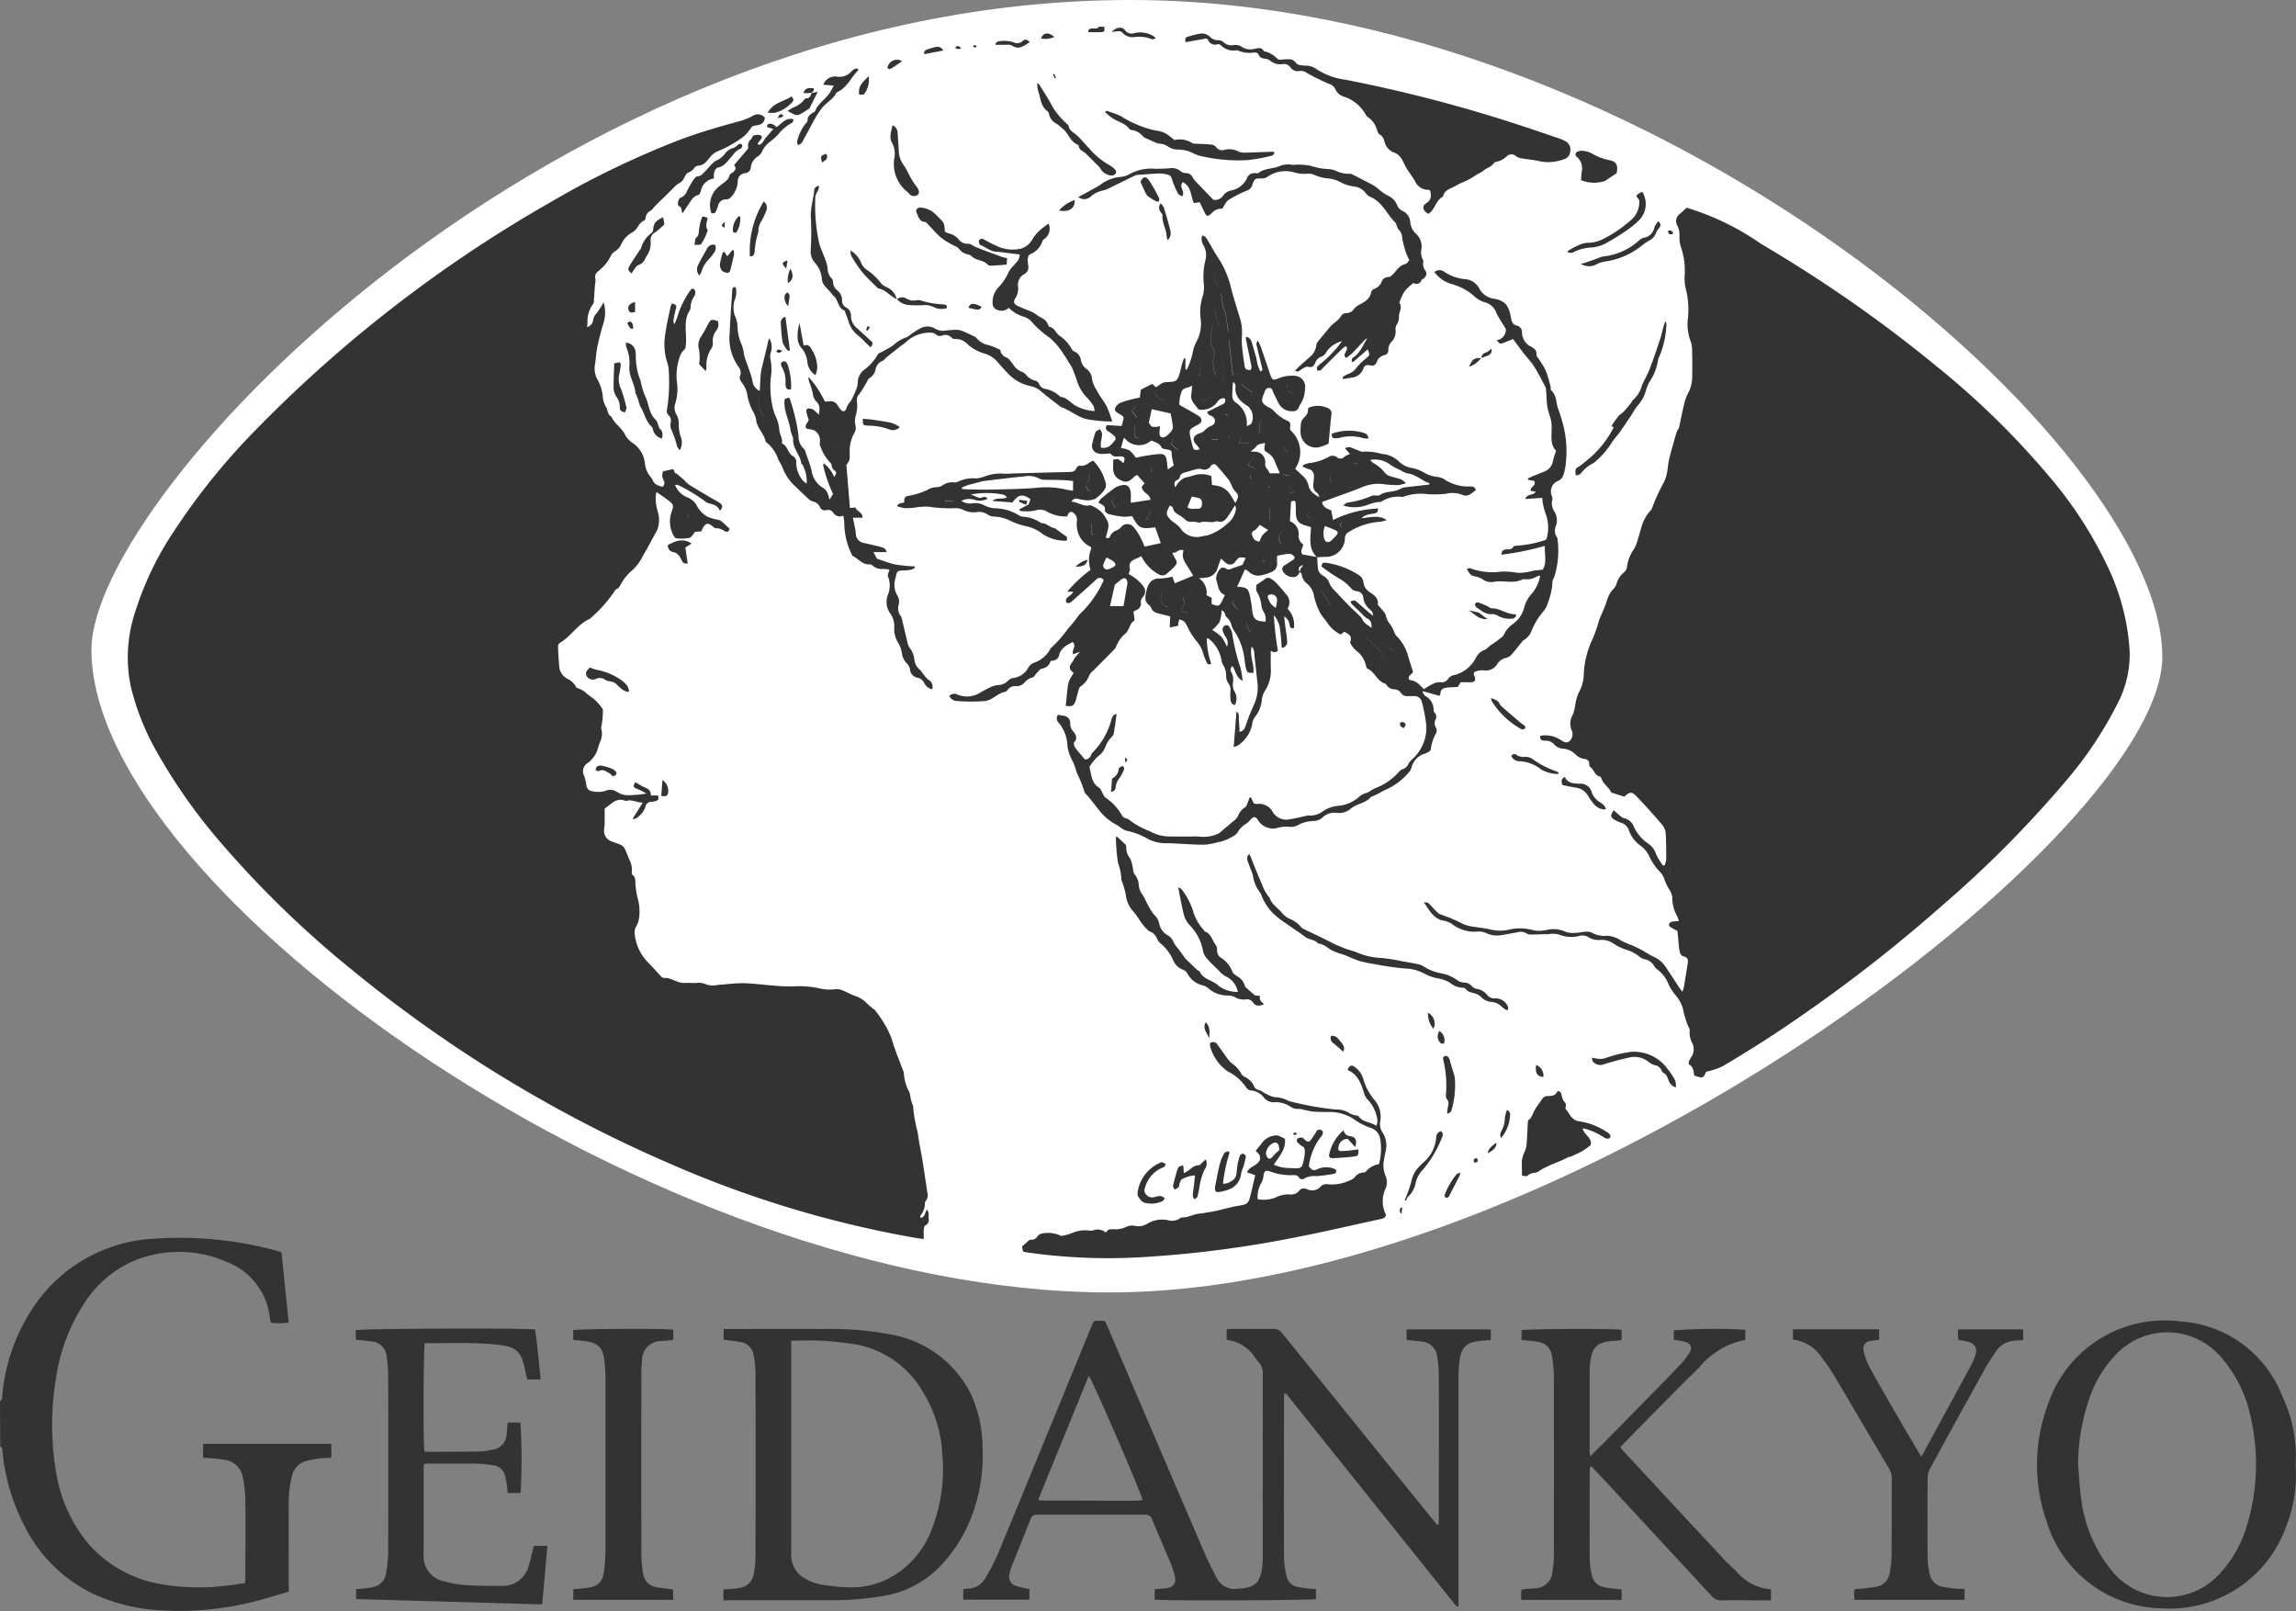 <svg xmlns="http://www.w3.org/2000/svg" width="104.048" height="73" viewBox="0 0 104.048 73">
  <rect x="0" y="0" width="104.048" height="73" fill="#808080" stroke="none"/>
  <g id="logo" transform="translate(-363.34 -264)">
    <path id="pass" d="M365.137,293.443c0-7.041,20.888-29.443,47.08-29.443,23.7,0,46.766,20.161,46.766,29.764,0,8-27.124,28.8-47.7,28.8S365.137,304.325,365.137,293.443Z" transform="translate(2.346)" fill="#fff"/>
    <path id="pass-2" data-name="pass" d="M363.34,295.733c.127-.074.1-.2.108-.316a8.477,8.477,0,0,1,1.28-3.751,7,7,0,0,1,5.646-3.3,16.74,16.74,0,0,1,5.422.528c.095.025.187.055.3.09l.327,3.191a3.3,3.3,0,0,1-.812,0c-.014-.058-.03-.1-.037-.15a3.055,3.055,0,0,0-1.971-2.608,5.376,5.376,0,0,0-4.212-.039,5.09,5.09,0,0,0-2.335,2.082,8.368,8.368,0,0,0-1.178,3.239,12.725,12.725,0,0,0-.014,4.129,6.732,6.732,0,0,0,1.393,3.26,5.618,5.618,0,0,0,3.491,1.955,10.11,10.11,0,0,0,3.018.028c.221-.028.443-.065.68-.1,0-.1.014-.191.014-.277,0-1.178.009-2.354,0-3.532a6.06,6.06,0,0,0-.106-.931.966.966,0,0,0-.86-.844c-.221-.037-.447-.053-.671-.074-.085-.009-.173-.011-.279-.016v-.632h5.812v.629c-.191.012-.369.012-.539.034a4.794,4.794,0,0,0-.6.115.881.881,0,0,0-.634.639,4.83,4.83,0,0,0-.157,1.395c-.009,1.178,0,2.356,0,3.532v.353c-.443.131-.871.263-1.3.38a13.87,13.87,0,0,1-4.4.475,8.4,8.4,0,0,1-3.156-.752,6.745,6.745,0,0,1-3.124-3.087,9.2,9.2,0,0,1-.989-3.306c-.009-.1.018-.224-.106-.284Zm65.132,5.607c-.062-.074-.125-.148-.187-.224q-1.767-2.182-3.532-4.369-1.646-2.037-3.292-4.076a.5.5,0,0,0-.445-.214c-.6.011-1.2,0-1.8,0-.095,0-.187.012-.286.018v.48a1.753,1.753,0,0,1,1.286.8c.055.069.1.143.164.207a.769.769,0,0,1,.187.565q-.007,4.122,0,8.242a3.561,3.561,0,0,1-.023.44c-.095.779-.325.973-1.121,1.026a.92.92,0,0,1-.964-.526c-.184-.355-.371-.715-.528-1.084q-2.189-5.094-4.367-10.193c-.048-.113-.1-.226-.154-.332-.076,0-.124-.012-.173-.012-.378,0-.318-.032-.461.316q-.609,1.48-1.217,2.965-1.5,3.659-3.009,7.315a8.716,8.716,0,0,1-.59,1.114.9.9,0,0,1-.738.424c-.076.007-.15.021-.23.032v.473h3v-.48c-.083-.016-.15-.028-.214-.044a2.807,2.807,0,0,1-.369-.092.441.441,0,0,1-.314-.579,2.106,2.106,0,0,1,.1-.337c.284-.71.574-1.418.851-2.13a.283.283,0,0,1,.318-.189c1.618,0,3.237,0,4.855,0a.307.307,0,0,1,.332.217c.272.662.56,1.316.837,1.978a3.835,3.835,0,0,1,.178.528c.1.392-.03.574-.436.616-.152.016-.307.025-.463.037v.473c.5.058,7.1.035,7.308-.025v-.457c-.108,0-.205,0-.3-.016-.173-.021-.35-.039-.521-.076a.636.636,0,0,1-.516-.507,3.9,3.9,0,0,1-.111-.812c-.009-2.423,0-4.846,0-7.269,0-.065.012-.127.016-.191l.053.007.025.014.039.044.018.023q3.77,4.71,7.544,9.418l.055.069.037.044.018.023.023.018.028.007.051-.032v-.3q0-5.018,0-10.036a6.485,6.485,0,0,1,.037-.7c.074-.689.32-.924,1.012-.98.134-.011.27-.018.417-.028v-.484h-3.818v.475c.254.028.487.046.719.083a.741.741,0,0,1,.664.65,5.526,5.526,0,0,1,.078.848c.007,2.167,0,4.337,0,6.5,0,.094-.009.189-.014.284Zm-15.792-6.757c.15.161,2.234,4.966,2.432,5.6l-.014.023-.021.018c-.108.007-.214.019-.32.019q-2.148,0-4.3-.011c-.014,0-.03-.021-.064-.048ZM396.5,304.752h4.562a13.868,13.868,0,0,0,2.225-.18,4.6,4.6,0,0,0,2.568-1.27,6.6,6.6,0,0,0,1.3-1.842,7.666,7.666,0,0,0,.71-3.659,5.834,5.834,0,0,0-.567-2.474,5.029,5.029,0,0,0-3.64-2.626,14.665,14.665,0,0,0-3.016-.238c-1.393-.014-2.785,0-4.178,0h-.332v.487c.263.034.507.053.745.1a.7.7,0,0,1,.613.593,4.781,4.781,0,0,1,.088.786q.01,4.195,0,8.387a5.084,5.084,0,0,1-.072.7.755.755,0,0,1-.7.685c-.106.018-.212.028-.32.037s-.231.014-.362.021v.5Zm4.062-11.758a13.9,13.9,0,0,1,1.695.191,4.424,4.424,0,0,1,2.935,2.179,5.9,5.9,0,0,1,.855,2.815,7.419,7.419,0,0,1-.5,3.4,4.116,4.116,0,0,1-2.029,2.234,3.738,3.738,0,0,1-1.773.353,9.14,9.14,0,0,1-1.252-.134,2.21,2.21,0,0,1-.657-.251,1.2,1.2,0,0,1-.639-1.026c-.007-.088,0-.178,0-.265v-9.5C399.686,292.989,400.126,292.964,400.564,292.994Zm41.469,10.455c-.2-.189-.4-.376-.588-.576q-2.275-2.442-4.546-4.892c-.046-.048-.081-.1-.125-.159a1.2,1.2,0,0,1,.081-.1c1.157-1.171,2.3-2.356,3.481-3.509a3.6,3.6,0,0,1,2.1-1.259v-.459a24.829,24.829,0,0,0-3.239.028v.433a4.651,4.651,0,0,1,.48.076c.293.078.378.281.214.533a3.51,3.51,0,0,1-.4.507c-.41.436-.83.862-1.25,1.289q-1.02,1.041-2.04,2.079c-.251.254-.507.5-.8.8-.009-.145-.023-.228-.023-.311q0-1.753,0-3.5a3.957,3.957,0,0,1,.03-.468c.078-.666.307-.89.973-.957.048,0,.1,0,.148-.007l.3-.03V292.5c-.385-.065-4.327-.046-4.537.018v.436c.249.03.482.048.712.085a.728.728,0,0,1,.668.646,5.493,5.493,0,0,1,.085.846q.007,4.091,0,8.182a4.352,4.352,0,0,1-.062.733.8.8,0,0,1-.793.765c-.127.018-.254.016-.38.028-.076.007-.15.019-.235.03-.007.106-.014.194-.012.279,0,.058.009.115.016.189h4.537v-.482c-.108-.007-.2-.007-.281-.018-.175-.023-.351-.041-.523-.078a.676.676,0,0,1-.546-.553,3.57,3.57,0,0,1-.095-.7c-.009-1.344,0-2.688,0-4.032a1.164,1.164,0,0,1,.039-.212c.076.071.129.115.173.164q.574.612,1.144,1.229,2.078,2.244,4.155,4.493a.576.576,0,0,0,.482.21c.636-.014,1.275,0,1.914,0h.307v-.5A2.241,2.241,0,0,1,442.033,303.449Zm24.735-7.94a5.305,5.305,0,0,0-4.634-3.391,5.568,5.568,0,0,0-5.95,3.664,7.828,7.828,0,0,0-.09,5.42,5.557,5.557,0,0,0,5.167,3.915,5.609,5.609,0,0,0,5.7-3.751,6.261,6.261,0,0,0,.41-2.714A6.326,6.326,0,0,0,466.768,295.509Zm-8.71,0a5.426,5.426,0,0,1,1.21-1.93,3.2,3.2,0,0,1,4.731.166,5.98,5.98,0,0,1,1.367,2.857,9.534,9.534,0,0,1-.252,4.934,5.39,5.39,0,0,1-1.123,1.948,3.223,3.223,0,0,1-5.01-.145,6.384,6.384,0,0,1-1.33-3.221c-.069-.5-.095-1.014-.138-1.522A9.365,9.365,0,0,1,458.058,295.512ZM386.925,296.7h-.579c-.016.185-.023.35-.046.514a.724.724,0,0,1-.657.717,2.887,2.887,0,0,1-.611.083c-.793.011-1.588.011-2.382.011a.215.215,0,0,1-.076-.028c-.06-.32-.048-4.652.018-4.894h.311c.6,0,1.2-.012,1.794,0,.422.009.844.028,1.263.078.772.092.991.3,1.16,1.058.025.1.039.212.062.316.014.064.037.127.055.191h.606c-.088-.775-.143-1.529-.254-2.266-.609-.067-7.9-.039-8.136.035l.018.436c.244.025.45.035.652.067a.765.765,0,0,1,.749.768,6.092,6.092,0,0,1,.06.791q.007,4.019,0,8.035a5.605,5.605,0,0,1-.108.959.71.71,0,0,1-.59.586,4.961,4.961,0,0,1-.493.071c-.085.011-.171.014-.263.021v.45l8.433.242.237-2.654h-.62c-.021.09-.035.166-.053.242-.055.217-.1.438-.173.652a1.2,1.2,0,0,1-1.22.918c-.54.007-1.079,0-1.616-.032a4.643,4.643,0,0,1-.955-.161,1.165,1.165,0,0,1-.973-1.256c0-.039,0-.078,0-.117,0-1.215,0-2.432,0-3.65,0-.095.009-.189.014-.3a1.732,1.732,0,0,1,.189-.023c.726,0,1.452,0,2.176,0a6.551,6.551,0,0,1,.761.078.622.622,0,0,1,.556.493,4.459,4.459,0,0,1,.087.491c.014.085.016.173.025.27h.586A27.369,27.369,0,0,0,386.925,296.7Zm63.3,1.247c-.4-.678-.8-1.356-1.187-2.034-.339-.585-.68-1.171-1-1.768a2.753,2.753,0,0,1-.24-.689.344.344,0,0,1,.307-.449c.124-.028.251-.037.392-.055v-.477h-3.905v.466a1.822,1.822,0,0,1,1.3.807,7.318,7.318,0,0,1,.551.8c.837,1.406,1.662,2.822,2.5,4.231a.837.837,0,0,1,.127.443c0,1.16,0,2.317-.007,3.474a5.122,5.122,0,0,1-.085.816.741.741,0,0,1-.618.632c-.24.046-.486.06-.728.09l-.256.025c-.007.1-.014.166-.014.233s.012.15.018.242h4.989v-.5c-.138,0-.247.009-.353,0-.212-.023-.429-.046-.639-.09a.71.71,0,0,1-.588-.586,3.885,3.885,0,0,1-.095-.729c-.009-1.206-.007-2.411,0-3.62a.9.9,0,0,1,.106-.415q1.224-2.248,2.467-4.486c.157-.284.339-.551.516-.821a1.1,1.1,0,0,1,.892-.5l.348-.025v-.482h-2.953c0,.115,0,.212,0,.307a1.651,1.651,0,0,0,.025.175c.124.021.242.032.355.058.4.088.526.3.39.687a3.383,3.383,0,0,1-.191.429q-.9,1.656-1.8,3.308c-.134.249-.272.5-.438.8C450.326,298.112,450.272,298.031,450.224,297.951Zm-56.385,6.315c-.27-.035-.514-.055-.751-.1a.7.7,0,0,1-.6-.6,4.782,4.782,0,0,1-.083-.786q-.01-4.164,0-8.327a4.481,4.481,0,0,1,.032-.558.86.86,0,0,1,.883-.883c.088-.012.175-.014.263-.021s.171-.021.267-.032v-.461c-.413-.065-4.327-.044-4.533.021v.443c.2.018.383.028.565.055.562.083.772.291.841.848a6.983,6.983,0,0,1,.055.793q0,3.956,0,7.915a6.818,6.818,0,0,1-.092.991.688.688,0,0,1-.6.606c-.164.03-.327.048-.493.067-.085.009-.173.014-.274.021v.482h4.528Z" transform="translate(0 31.76)" fill="#333"/>
    <path id="pass-3" data-name="pass" d="M409.867,264.524c-.081.122-.207.074-.318.083-.09.007-.173.018-.164.166.189,0,.373.009.553,0s.184-.032.164-.247Zm-15.677,4.034a2.974,2.974,0,0,1-.507.219c-.954.261-1.907.528-2.833.881a40.412,40.412,0,0,0-5.9,2.856,60.619,60.619,0,0,0-13.42,10.407,29.779,29.779,0,0,0-3.553,4.419,14.293,14.293,0,0,0-1.83,3.836,6.468,6.468,0,0,0-.15,3.283,11.4,11.4,0,0,0,1.134,2.861,25.211,25.211,0,0,0,3.036,4.293,45.916,45.916,0,0,0,5.9,5.694,60.572,60.572,0,0,0,14.414,8.765A48.537,48.537,0,0,0,401.5,319.4c.132.023.263.039.424.06,0-.157-.007-.281,0-.406.007-.072.018-.182.065-.205a.275.275,0,0,0,.159-.314c-.019-.124.046-.267-.09-.415a2.185,2.185,0,0,1-.09.228c-.041.072-.076.159-.21.143a.484.484,0,0,1,.03-.115.827.827,0,0,0,.189-.542.163.163,0,0,1,.046-.106.434.434,0,0,0,.06-.392q-.107-.74-.224-1.48c-.067-.408-.159-.809-.205-1.217a6.172,6.172,0,0,1-.214-1.224c0-.023-.032-.048-.041-.076-.025-.083-.046-.166-.067-.249a2.819,2.819,0,0,0-.058-.284,2,2,0,0,1-.254-.895c0-.016-.014-.037-.021-.053-.184-.5-.4-1-.544-1.519a5.1,5.1,0,0,0-.759-1.268c-.009-.016-.035-.018-.051-.032-.1-.088-.212-.171-.306-.267a1.286,1.286,0,0,0-.544-.334c-.175-.058-.334-.157-.507-.224a.663.663,0,0,0-.33-.076,2.259,2.259,0,0,1-.816-.046,4.135,4.135,0,0,0-1.054-.083,7.08,7.08,0,0,1-.936-.03c-.459-.03-.918-.1-1.376-.111-.39-.007-.782.053-1.171.076a1.056,1.056,0,0,1-.519-.012.789.789,0,0,0-.47-.074c-.178.007-.353-.014-.53,0-.341.018-.609-.263-.954-.226-.037,0-.085-.046-.12-.081-.214-.231-.427-.466-.648-.692a2.163,2.163,0,0,1-.535-1.19.529.529,0,0,1,.074-.392,1.006,1.006,0,0,0,.118-.357,2.2,2.2,0,0,0-.069-.931,4.007,4.007,0,0,1-.092-.576c-.016-.161.025-.334-.136-.456-.03-.021-.037-.092-.03-.136a.993.993,0,0,0-.106-.54c-.3-.708-.171-.6-.8-.835a.5.5,0,0,1-.348-.551c0-.078.023-.157.023-.233,0-.221,0-.443,0-.7-.012.014,0,0,.012-.016.288-.191.53-.523.954-.33.258-.1.48.074.761.069l-.468.747c.078-.012.122-.007.15-.025a1.014,1.014,0,0,0,.44-.53.263.263,0,0,1,.265-.226,1.042,1.042,0,0,0,.2-.035c.138-.037.148-.127.1-.254h-.323c.018-.207-.106-.3-.27-.367s-.288-.157-.431-.235c-.108.2-.108.205.048.29a2.365,2.365,0,0,1,.45.228,5.873,5.873,0,0,1-.759.071.947.947,0,0,1-.544-.131.558.558,0,0,0-.574-.058,1.106,1.106,0,0,1-.489.025c-.191-.018-.332-.085-.355-.311a1.807,1.807,0,0,0-.106-.426.431.431,0,0,1,.175-.56,1.216,1.216,0,0,0,.466-.694c.025-.083.055-.168.085-.251a.84.84,0,0,0,.06-.6c-.021-.055.014-.131.023-.2.011-.092.028-.187.034-.281.012-.122.014-.247.021-.385a1.3,1.3,0,0,0-.117-.175,2.047,2.047,0,0,0-.44-.42,1.644,1.644,0,0,1-.281-.231,1.724,1.724,0,0,0-.353-.17.082.082,0,0,1-.034-.044.842.842,0,0,0-.4-.371.665.665,0,0,1-.357-.544c-.028-.3-.046-.6-.055-.908a.216.216,0,0,1,.085-.171c.5-.286.8-.839,1.342-1.077a.273.273,0,0,0,.088-.076,6.071,6.071,0,0,0,1.07-1.22.142.142,0,0,1,.062-.06c.145-.053.175-.2.251-.309a2.162,2.162,0,0,1,.4-.489,1.989,1.989,0,0,0,.526-.666c.067-.129.145-.251.215-.378.157-.286.314-.574.468-.86l.007-.03a1.26,1.26,0,0,0,0-.793,2.235,2.235,0,0,1-.09-.639.992.992,0,0,1,.039-.235c.21.147.39.263.553.394.224.18.233.228.131.5a1.34,1.34,0,0,0,.088,1.081c.025.053.092.122.141.125a1.971,1.971,0,0,0,.583-.025c.1-.025.166-.175.251-.272l.277-.014c.032-.067.053-.122.083-.173.122-.212.226-.228.417-.074.053.042.115.1.168.1a.628.628,0,0,1,.383.124c.118.071.2.037.24-.1-.134-.122-.258-.247-.394-.355a.7.7,0,0,0-.217-.069,3.04,3.04,0,0,1-.383-.115,1.23,1.23,0,0,1-.5-.521.822.822,0,0,0-.438-.367,1.015,1.015,0,0,1-.546-.562c.072,0,.106-.009.125,0a7.921,7.921,0,0,1,1.18.7.661.661,0,0,0,.251.141c.2.053.39.1.475.33.136-.134.138-.247.014-.341a3.62,3.62,0,0,0-.33-.194c-.369-.217-.738-.433-1.1-.659a1.586,1.586,0,0,1-.207-.205c-.118-.1-.242-.205-.362-.309l-.03.032-.092-.212-.463.1c-.06.205-.058.205.039.45a.2.2,0,0,1-.076.254,1.056,1.056,0,0,1-.323-.134c-.09-.078-.12-.217-.2-.307a1.11,1.11,0,0,1-.265-.641,1.287,1.287,0,0,0-.5-.867,1.146,1.146,0,0,1-.376-.367c-.148-.346-.5-.528-.641-.865-.178-.083-.159-.277-.231-.417a1.084,1.084,0,0,1-.152-.4,2,2,0,0,0-.265-.892,1.038,1.038,0,0,1-.092-.685c.037-.251.048-.507.1-.754a11.65,11.65,0,0,1,.3-1.155,1.629,1.629,0,0,0-.014-.879,4.26,4.26,0,0,1-.316.5.545.545,0,0,0-.159.3.366.366,0,0,1-.272.325c.007-.083.012-.138.016-.2a1.339,1.339,0,0,1,.256-.851c.039-.044.032-.131.037-.2.018-.233.032-.466.051-.7a.666.666,0,0,0,.016-.231c-.055-.177.039-.272.155-.376a1.928,1.928,0,0,0,.549-.68.479.479,0,0,1,.2-.207.688.688,0,0,0,.263-.3,1.127,1.127,0,0,1,.507-.549.661.661,0,0,0,.191-.175c.1-.129.164-.29.341-.353.037-.014.067-.094.076-.148a.363.363,0,0,1,.205-.295c.09-.046.147-.155.224-.228.143-.145.29-.284.436-.426s.26-.26.392-.39a.851.851,0,0,1,.237-.2.467.467,0,0,0,.24-.24c.053-.09.106-.226.187-.249a.58.58,0,0,0,.288-.226.231.231,0,0,1,.147-.088c.261-.007.392-.182.537-.362a.924.924,0,0,1,.355-.288,5,5,0,0,0,1.217-.7,2.387,2.387,0,0,0,.348-.422c.157-.1.539.009.583-.406A.413.413,0,0,0,394.19,268.558Zm-3,18.276-.1-.217C391.31,286.617,391.264,286.719,391.192,286.834Zm38.859,10.047a.511.511,0,0,1,.429.15.584.584,0,0,0,.436.212.859.859,0,0,1,.544.258.673.673,0,0,0,.323.189c.194.025.323.067.3.3a.1.1,0,0,0,.041.074c.175.12.2.394.45.44.037.007.062.09.085.141.095.228.325.355.422.581.009.023.072.021.108.035.159.051.316.1.48.157.242-.221.337-.244.56-.014.408.422.8.862,1.178,1.309a.664.664,0,0,1,.141.376c.025.392.025.784.023,1.176a1.02,1.02,0,0,1-.072.263l-.072.009a2.936,2.936,0,0,1-.314-.519.914.914,0,0,0-.339-.463,1.861,1.861,0,0,1-.678-.8.6.6,0,0,0-.429-.362c-.129-.032-.235-.161-.35-.251a1.381,1.381,0,0,1-.122-.113c-.157.228-.157.307.016.422a1.534,1.534,0,0,0,.318.148.516.516,0,0,1,.348.334,1.454,1.454,0,0,0,.542.712,1.31,1.31,0,0,1,.367.431,2.433,2.433,0,0,0,.466.708.987.987,0,0,1,.263.45,2.417,2.417,0,0,0,.194.387.9.9,0,0,1,.138.344,1.744,1.744,0,0,0,.224.874,1.8,1.8,0,0,1,.076.214,2.237,2.237,0,0,0-.337.032.2.2,0,0,0-.113.113.141.141,0,0,0,.053.12c.1.065.2.113.33.182l.028.27c.018.2.03.392.06.586.021.124.053.27.2.3.205.048.2.187.175.339-.055.36-.115.717-.175,1.074a1.41,1.41,0,0,1-.067.187c-.09-.125-.15-.207-.205-.29-.194-.3-.387-.593-.583-.885a1.227,1.227,0,0,0-.521-.415c-.193-.092-.373-.214-.56-.318-.138-.074-.279-.141-.42-.2a3.936,3.936,0,0,1-.5-.221,1.191,1.191,0,0,0-.664-.208,1.089,1.089,0,0,1-.648-.143.531.531,0,0,0-.286-.039c-.136,0-.272.046-.408.046a1.088,1.088,0,0,1-.486-.042,1.315,1.315,0,0,0-.858-.087,1.432,1.432,0,0,1-.609.014,2.249,2.249,0,0,0-1.16-.014,1.807,1.807,0,0,1-.816-.028c-.226-.055-.461-.069-.692-.111a1.816,1.816,0,0,1-.507-.125,7.1,7.1,0,0,0-1.04-.44.367.367,0,0,1-.143-.095c-.108-.108-.212-.224-.318-.334a.273.273,0,0,0-.286-.111c.231.314.392.689.819.809a1.2,1.2,0,0,1,.44.155,1.649,1.649,0,0,0,1.148.357.831.831,0,0,1,.4.06,1.154,1.154,0,0,0,.742.092c.224-.03.445-.083.666-.115a.532.532,0,0,1,.452.053.3.3,0,0,0,.168.042c.274,0,.546-.014.819-.016a1.1,1.1,0,0,1,.463.014,1.461,1.461,0,0,0,.918.067.531.531,0,0,1,.369.025.9.9,0,0,0,.641.15.957.957,0,0,1,.551.173,2.41,2.41,0,0,0,.546.267,1.7,1.7,0,0,1,.6.3.585.585,0,0,0,.253.138.646.646,0,0,1,.443.311.59.59,0,0,0,.136.154,1.444,1.444,0,0,1,.509.666,2.354,2.354,0,0,0,.332.514,1.547,1.547,0,0,1,.353.733,4.421,4.421,0,0,0,.168.558c.034.1.124.207.108.3a1.031,1.031,0,0,0,.129.59.63.63,0,0,1-.03.567,2.008,2.008,0,0,0-.12.2c-.018.058-.03.171,0,.182.21.113.189.325.231.5.4.127.4.127.535-.175a3.551,3.551,0,0,0,.733-.24q1.166-.688,2.3-1.429a68.834,68.834,0,0,0,7.64-5.842,50.4,50.4,0,0,0,5.575-5.6A17.556,17.556,0,0,0,456,295.242a4.851,4.851,0,0,0,.574-2.377,10.243,10.243,0,0,0-.913-3.691,18.357,18.357,0,0,0-2.7-4.228,37.171,37.171,0,0,0-5.1-5,61.944,61.944,0,0,0-7.979-5.57,11.957,11.957,0,0,0-3.384-1.648c-.09.081-.194.184-.307.277a.408.408,0,0,0-.108.551,1,1,0,0,1,.088.484,1.4,1.4,0,0,0,.062.461,3.29,3.29,0,0,1,.178,1.215,2.1,2.1,0,0,0,.042.671,3.826,3.826,0,0,1,.095,1.4,2.182,2.182,0,0,0,.115.957,1.087,1.087,0,0,1,.078.371c.012.44.012.881.007,1.321a1.626,1.626,0,0,1-.217.756,2.156,2.156,0,0,0-.164.5c-.081.339-.145.68-.221,1.019-.007.035-.048.062-.065.1a1.77,1.77,0,0,0-.081.219c-.1.364-.208.729-.3,1.1-.044.187-.053.383-.088.574a1.675,1.675,0,0,1-.078.3,1.4,1.4,0,0,1-.092.21,7.978,7.978,0,0,0-.519,1.144.471.471,0,0,1-.106.141,1.83,1.83,0,0,0-.376.724c-.051.18-.1.36-.157.537a1.844,1.844,0,0,1-.173.436,1.766,1.766,0,0,0-.32.812.365.365,0,0,1-.115.228,1.048,1.048,0,0,0-.364.553.545.545,0,0,1-.141.219,1.292,1.292,0,0,0-.3.562c-.071.221-.171.434-.26.65a1.627,1.627,0,0,0-.078.189,7.535,7.535,0,0,1-.281.823,4.149,4.149,0,0,0-.42,1.667c0,.019,0,.039,0,.058a1.83,1.83,0,0,1-.231.752,2.113,2.113,0,0,0-.15.528,2.126,2.126,0,0,1-.108.45.788.788,0,0,0-.041.756.434.434,0,0,1-.134.475c-.138.083-.254.009-.376-.069a1.253,1.253,0,0,0-.927-.191C429.839,296.81,429.9,296.877,430.051,296.881Zm5.764,5.99-.051,0V302.6l.051,0Zm.745,3.135-.046,0a1.033,1.033,0,0,1-.011-.12h.064Zm-17.469-17.565c-.122-.127,0-.284.035-.452a.468.468,0,0,1-.208-.47.613.613,0,0,0-.4-.586l.051-.892.159-.042c.021.037.049.062.049.088.007.136.011.272.011.408,0,.406.1.546.489.648.056.014.111.032.2.06-.028.473-.134.975.267,1.365.127-.007.251-.018.376-.018a.859.859,0,0,0,.892-.848.3.3,0,0,1,.15-.265c.067-.042.136-.078.2-.118a3.071,3.071,0,0,1,1.263-.362,1.721,1.721,0,0,0,.279-.074.859.859,0,0,0-.576-.145c-.189.007-.376.042-.565.062a.63.63,0,0,1,.27-.159c.1-.03.205-.037.307-.058s.187-.06.168-.224a5.068,5.068,0,0,0-2.033.521l-.085-.443c-.212-.069-.39-.159-.41-.376.638-.235,1.27-.447,1.886-.7a1.863,1.863,0,0,1,.95-.1,4.57,4.57,0,0,0,.616.037,1.679,1.679,0,0,0,.348-.09,1.21,1.21,0,0,0-.235-.175c-.152-.053-.316-.081-.47-.136a.513.513,0,0,1-.24-.141,1.678,1.678,0,0,0-.53-.456.961.961,0,0,1-.152-.141,1.135,1.135,0,0,1,.929.226,1.536,1.536,0,0,0,.3.164c.078.039.155.081.233.118a.7.7,0,0,0,.235.1c.383.044.65.341,1,.447l0,.023c-.014.014-.025.037-.041.039-.339.039-.678.074-1.017.115a.652.652,0,0,0-.251.067c-.3.182-.678.092-.966.3-.039.028-.115.007-.175.012a.423.423,0,0,0-.173.014,4.148,4.148,0,0,1-1.1.307c-.062.014-.115.074-.2.127a1.687,1.687,0,0,0,1.153-.039,1.975,1.975,0,0,1,.39-.106c.065-.016.15,0,.2-.03a1.362,1.362,0,0,1,.924-.21.157.157,0,0,0,.085-.014,2.29,2.29,0,0,1,1.072-.111,4.876,4.876,0,0,0,.821-.014,1.238,1.238,0,0,1,.8.06.362.362,0,0,0,.272-.014,1.853,1.853,0,0,0,.3-.221c-.044-.164-.182-.164-.3-.159a1.923,1.923,0,0,1-1.091-.3.782.782,0,0,0-.353-.134,1.353,1.353,0,0,1-.606-.2,1.913,1.913,0,0,0-.514-.2,1.061,1.061,0,0,1-.618-.295,1.241,1.241,0,0,0-.788-.348,2.471,2.471,0,0,0-.862-.1c-.055.016-.129-.032-.194-.056-.1-.039-.2-.088-.3-.118a.3.3,0,0,0-.3.021l.221.258a1.082,1.082,0,0,0-.254.125.233.233,0,0,1-.339.018.325.325,0,0,0-.387,0,2.444,2.444,0,0,1-.895.272,1.547,1.547,0,0,0-.256.092v.076c.083.034.166.071.251.1a.3.3,0,0,1,.249.311c0,.115-.018.233-.025.35a.4.4,0,0,0,.184.431c.035.018.044.085.095.191-.272-.152-.456-.295-.5-.542a.831.831,0,0,0-.293-.461l-.314-.293a1.334,1.334,0,0,0-.224-1.757,1.5,1.5,0,0,1,0-.2.172.172,0,0,0-.113-.21,2.005,2.005,0,0,1-.657-.484.709.709,0,0,0-.2-.132c-.316-.164-.369-.286-.226-.6.048-.111.062-.27.224-.281.178-.014.173.159.231.263.09.164.159.337.256.5a.68.68,0,0,0,.639.29c.221,0,.235-.21.32-.337a1.054,1.054,0,0,0,.145-.32,1.97,1.97,0,0,0,.062-.491.5.5,0,0,0-.4-.445,1.58,1.58,0,0,0-.779.094c-.279.12-.323.095-.42-.2-.134-.4-.27-.8-.408-1.2-.032-.09-.078-.173-.143-.311-.037.1-.071.143-.062.177.081.353.166.7.254,1.054.018.076.048.157-.083.175-.037-.1-.083-.194-.111-.293s-.044-.226-.069-.339c-.012-.055-.035-.111-.051-.166-.046-.159-.09-.318-.136-.477-.042-.136-.092-.265-.279-.286a.79.79,0,0,0,0,.1c.083.41.173.823.251,1.236.009.053-.023.164-.048.168a.357.357,0,0,1-.2-.046.2.2,0,0,1-.06-.132c-.046-.318-.1-.636-.122-.959-.019-.242.014-.489,0-.733a1.971,1.971,0,0,0-.078-.431c-.134-.461-.286-.915-.406-1.379a4.328,4.328,0,0,0-.574-1.376c-.171-.251-.314-.521-.468-.782-.065-.106-.111-.228-.274-.263a.529.529,0,0,0,.074.475.917.917,0,0,1,.067.657,3.051,3.051,0,0,0-.074,1.021,1.527,1.527,0,0,1-.039.581,2.3,2.3,0,0,0-.1,1.044,1.686,1.686,0,0,1-.212,1.074,1.805,1.805,0,0,0-.157.5,3.226,3.226,0,0,1-.26.729l-.06-.009v-.493l-.065-.009c-.028.076-.062.152-.083.231-.037.131-.062.267-.1.4-.122.4-.152.429-.572.443a.53.53,0,0,0-.35.125,1.326,1.326,0,0,1-.168.108l-.168-.15-.516.263-.046.355c-.127.028-.233.044-.337.074a3.475,3.475,0,0,0-.558.173.45.45,0,0,0-.224.247c-.039.134.1.194.2.254.207.127.21.127.145.369-.016.065-.039.127-.053.173l-.659-.041a.173.173,0,0,0,.048.279,2.537,2.537,0,0,1,.284.21c.039.037.074.147.051.173-.166.191-.307.436-.662.355a2.057,2.057,0,0,1,0-.237,2.688,2.688,0,0,0,.058-.378.565.565,0,0,0-.1-.219c-.067.044-.168.076-.2.138a4.249,4.249,0,0,0-.145.507.356.356,0,0,0,.228.447.861.861,0,0,0,.339.025c.095,0,.244-.037.277.009.115.157.256.109.4.109.228,0,.26.065.166.307-.233-.2-.233-.2-.463-.157,0,.152-.009.309,0,.464a.524.524,0,0,0,.267.427c.3.17.436.134.692-.127a1.05,1.05,0,0,1,.122-.078l.343.383-.129.148c.009.29.378.323.39.6l-.89.136c0-.157.011-.3,0-.445-.035-.327-.185-.424-.5-.33a.74.74,0,0,0-.214.09c-.221.164-.436.334-.646.51a.647.647,0,0,0-.1.164.62.62,0,0,0,.078.053c.132.06.24.122.208.307-.007.044.1.143.168.161a4.711,4.711,0,0,0,.664.12,2.236,2.236,0,0,0,.4-.028c.325.57.364.59,1.051.51l.251.715-.733.159a4.555,4.555,0,0,0-.2-.438,2.114,2.114,0,0,0-.309-.459.362.362,0,0,0-.565.023.616.616,0,0,1-.187.134.49.49,0,0,0-.3.265c-.032.078-.09.127-.2.06a4.247,4.247,0,0,0,.111-.417.535.535,0,0,0-.014-.284,2.091,2.091,0,0,0-.224-.378,1.405,1.405,0,0,0-.576-.385c-.309.095-.54-.143-.848-.159a.231.231,0,0,1,.277-.131,2.356,2.356,0,0,0,.373.065.846.846,0,0,0,.422-.062,1.8,1.8,0,0,0,.417-.4.381.381,0,0,0,.069-.272,2.147,2.147,0,0,0-.567-1.049.747.747,0,0,0-.092.025c-.164.095-.3.24-.528.191-.042-.009-.129.062-.152.113-.071.178-.21.173-.362.178-.765.016-1.529.037-2.294.058-.214,0-.431.028-.645.014a2,2,0,0,0-.782.1,1.536,1.536,0,0,1-.452.118,1.576,1.576,0,0,0-.853.157.308.308,0,0,1-.173.018.774.774,0,0,0-.5.134.436.436,0,0,1-.244.085.857.857,0,0,0-.468.138,3.595,3.595,0,0,1-.839.26.2.2,0,0,0-.175.277c-.111.074-.256.016-.341.185a1.844,1.844,0,0,0,.339.092,3.571,3.571,0,0,0,.47-.025,2.888,2.888,0,0,1,.641-.039,6.253,6.253,0,0,0,1.171.065.8.8,0,0,1,.369.071,1.088,1.088,0,0,0,.625.109.643.643,0,0,1,.5.113.521.521,0,0,0,.3.088,1.8,1.8,0,0,1,.756.21,3.283,3.283,0,0,0,.636.217,1.85,1.85,0,0,1,.818.38,1.857,1.857,0,0,0,1.06.286c.074-.168-.03-.205-.111-.26-.118-.081-.233-.171-.35-.254a.242.242,0,0,0-.1-.06c-.212-.025-.353-.237-.579-.219a1.643,1.643,0,0,0-.821-.293.437.437,0,0,1-.194-.06,2.1,2.1,0,0,0-1.084-.323,1.187,1.187,0,0,1-.452-.113.866.866,0,0,0-.56-.113.705.705,0,0,1-.517-.111.78.78,0,0,1,.6-.046.788.788,0,0,0,.59-.048c-.138-.185-.274,0-.394-.042s-.233-.1-.364-.152a3.872,3.872,0,0,1,1.475.009c.051.007.1.065.168.113-.235.129-.475-.012-.669.171l.911.069c.254-.364.473-.4.814-.152l-.081.24-.42.221.018.069a1.9,1.9,0,0,0,.712-.018.622.622,0,0,1,.535.062,1.71,1.71,0,0,0,.9.21c.048-.168.138-.237.247-.189a.407.407,0,0,1,.2.348,1.231,1.231,0,0,0,0,.378,1.076,1.076,0,0,0,.613.839c.014.007.019.032.037.064a1.4,1.4,0,0,0-.037.982,5.958,5.958,0,0,0-1.056.989h.263c-.053.205-.387.217-.311.486.125.069.208,0,.288-.076l.682-.606c.132-.118.261-.237.392-.355a.2.2,0,0,1,.337.037,4.943,4.943,0,0,1-.929,1.381,1.68,1.68,0,0,0-.24.256,5.344,5.344,0,0,1-.447.551,5.7,5.7,0,0,1-.791.895c-.014.009-.014.037-.025.051a1.331,1.331,0,0,1-.726.6.456.456,0,0,0-.254.217.9.9,0,0,1-.7.475.382.382,0,0,0-.2.1.671.671,0,0,1-.493.221.985.985,0,0,0-.334.1c-.152.067-.295.152-.443.231a1.111,1.111,0,0,1-1.04.1.294.294,0,0,0-.371.064.387.387,0,0,0,.364.226,7.923,7.923,0,0,0,1.259,0c.332-.039.57-.367.92-.42.039,0,.074-.06.106-.1a.417.417,0,0,1,.364-.154.473.473,0,0,0,.394-.164.668.668,0,0,1,.362-.23c.074-.016.122-.136.189-.2s.147-.182.233-.2a.463.463,0,0,0,.394-.346c.177-.021.341-.051.387-.258.074-.339.353-.459.611-.6.208.187-.065.362.03.551l.314-.115a3.092,3.092,0,0,0-.21.237c-.058.076-.092.168-.152.242-.161.207-.152.309.071.486a2.892,2.892,0,0,0-.166.267.973.973,0,0,0-.092.272c-.035.224-.053.447-.076.671l-.03.277c.263.042.348.014.429-.171.053-.125.071-.265.113-.394.037-.111.055-.267.134-.313a1.015,1.015,0,0,0,.4-.523.731.731,0,0,1,.175-.194c.33-.332.659-.662.987-1,.037-.037.042-.106.074-.154a1.562,1.562,0,0,1,.344-.486c.24-.157.21-.473.443-.618.028-.016.012-.111.007-.168-.007-.079-.025-.152-.037-.233a.587.587,0,0,1,.1-.072.323.323,0,0,0,.233-.387.325.325,0,0,1,.083-.205.369.369,0,0,0,.032-.5,2,2,0,0,0-.348-.35,2.479,2.479,0,0,0-.32-.205c.025-.088.078-.171.06-.235-.081-.288.1-.387.313-.473.072-.028.136-.067.205-.1a1.862,1.862,0,0,0,.784.821.3.3,0,0,0,.378-.032c.113-.106.238-.2.343-.32.131-.145.122-.217.012-.385a2.18,2.18,0,0,1-.113-.244c.217.049.3-.219.514-.088-.115.272.032.486.166.7.1.152.189.307.267.434l-.834.344-.113-.3a2.655,2.655,0,0,1-.521.081c-.452-.021-.592.254-.666.629-.044.224-.083.426.138.579a.341.341,0,0,1,.1.143.378.378,0,0,0,.288.224l.565.145-.023.5.38-.074c.009-.069.011-.118.021-.166s.028-.083.041-.127c.224.078.224.09.346.3a3.207,3.207,0,0,0,.443.708,1.375,1.375,0,0,1,.293.558,3.627,3.627,0,0,0,.15.383c.035.081.1.12.207.055a3.567,3.567,0,0,1-.2-1.141c.051.011.088.009.1.025a1.573,1.573,0,0,1,.567.964.488.488,0,0,0,.076.219.923.923,0,0,1,.136.5.56.56,0,0,0,.094.323.48.48,0,0,1,.1.353,2,2,0,0,0,0,.353c.014.12.032.254.2.281a.626.626,0,0,0-.035-.646.633.633,0,0,1-.051-.364.778.778,0,0,0-.06-.456.207.207,0,0,1,.035-.3c.152.2.145.512.468.671-.039-.231-.055-.413-.1-.586a8.813,8.813,0,0,1-.374-1.538.709.709,0,0,0-.09-.247c-.044-.09-.1-.184-.224-.141a.206.206,0,0,0-.111.272,1.581,1.581,0,0,0,.145.286.448.448,0,0,1,.039.41,2.324,2.324,0,0,0-.254-.454,2.506,2.506,0,0,0-.415-.307,1.72,1.72,0,0,0,.337-.369,2.048,2.048,0,0,0,.092-.533c.048.042.1.067.122.108.037.065.039.159.09.205a.712.712,0,0,1,.231.362.875.875,0,0,0,.15.309,2.913,2.913,0,0,1,.45,1.321c.016.106.03.214.055.318.053.214.072.224.337.226.053-.4-.187-.777-.074-1.2a.569.569,0,0,1,.12.394c.055.447.1.894.15,1.342a1.884,1.884,0,0,1-.187.943c-.076.177-.155.355-.224.537-.058.145-.1.3-.161.44a.287.287,0,0,1-.254.21,4.951,4.951,0,0,0-.023-.5c-.021-.145.046-.325-.111-.415l-.127,1.6a.589.589,0,0,0,.2-.069,1.512,1.512,0,0,0,.639-.95.669.669,0,0,1,.132-.348,1.421,1.421,0,0,0,.3-.721.963.963,0,0,1,.122-.415,1.694,1.694,0,0,0,.286-1.116c0-.242,0-.482,0-.733.166.081.166.081.325,0a13.845,13.845,0,0,1-.182-1.614,1.189,1.189,0,0,1,.288.722c.037.247.046.5.069.756a.263.263,0,0,0,.242-.311c-.007-.184-.044-.369-.067-.553-.023-.168-.041-.339-.069-.565a.544.544,0,0,1,.254.4c.009.1.055.164.187.136a1.033,1.033,0,0,0-.288-.883.518.518,0,0,0-.067-.655c-.143-.187-.3-.36-.463-.533a1.082,1.082,0,0,0-.233-.175.221.221,0,0,0-.272.028c-.1.085-.219.154-.376.263,0,.078-.032.233.028.316a1.445,1.445,0,0,1,.2.6.7.7,0,0,0,.09.274.68.68,0,0,1,.1.468c-.454-.012-.562-.115-.609-.519a5.057,5.057,0,0,0-.12-.724c-.067-.251-.159-.307-.424-.325l-.136-.011.36-.793a1.826,1.826,0,0,1,.189.131.61.61,0,0,0,.576.136,2.441,2.441,0,0,0,.417-.134.4.4,0,0,0,.267-.44c-.007-.094,0-.191,0-.3a4.2,4.2,0,0,1,.53-.092.32.32,0,0,1,.244.118c.065.094-.044.15-.115.2-.106.071-.215.141-.321.21a.182.182,0,0,0-.076.256.526.526,0,0,0,.429.27.288.288,0,0,0,.325-.233c-.053-.207-.053-.207.164-.327-.074.143-.12.235-.168.33.035.025.1.051.1.076a.642.642,0,0,0,.27.47.926.926,0,0,1,.291.533,2.969,2.969,0,0,0,.293.793c.088.164.219.279.311.429a1.53,1.53,0,0,0,.613.535l.157-.131c.175.108.376.18.27.449-.016.039.021.113.053.157a1.118,1.118,0,0,0,.254.284,1.123,1.123,0,0,1,.4.625c.021.053.028.138.065.155.341.143.44.576.809.682.032.009.058.055.081.085a.4.4,0,0,0,.327.173.384.384,0,0,1,.32.178.323.323,0,0,0,.307.131c.09,0,.177,0,.265,0a.339.339,0,0,1,.367.277,7.014,7.014,0,0,1,.2,1.058,1.9,1.9,0,0,1-.639,1.524.942.942,0,0,0-.18.226.4.4,0,0,1-.251.226.372.372,0,0,0-.145.092,2.735,2.735,0,0,1-1.121.777.994.994,0,0,0-.2.118.687.687,0,0,1-.208.1.647.647,0,0,0-.3.166,1.663,1.663,0,0,1-.869.4,1.535,1.535,0,0,0-.772.251.91.91,0,0,1-.632.194.69.69,0,0,0-.2.035c-.219.046-.436.1-.657.134a.716.716,0,0,1-.8-.353.689.689,0,0,0-.673-.339,1.242,1.242,0,0,1-.166-.016l-.134-.279-.065.007c-.025.069-.046.141-.076.207s-.055.189-.12.228a.792.792,0,0,0-.337.422.642.642,0,0,1-.2.212c-.2.173-.4.339-.6.507a.333.333,0,0,1-.1.067,1.614,1.614,0,0,1-.8.131,2.086,2.086,0,0,0-.38-.009c-.371,0-.745.009-1.114-.007a1.831,1.831,0,0,1-.812-.242,3.516,3.516,0,0,1-.934-.523c-.037-.039-.111-.034-.161-.062s-.113-.055-.134-.1a2.326,2.326,0,0,0-.766-.832.664.664,0,0,1-.131-.21c-.048-.081-.078-.191-.147-.233-.344-.208-.35-.567-.433-.892a.194.194,0,0,1,.041-.136,2.13,2.13,0,0,1,.364-.419.882.882,0,0,0,.288-.357,1.265,1.265,0,0,1,.323-.516.306.306,0,0,0,.085-.184c.044-.274.081-.551.12-.837-.161.023-.191.125-.228.23a3.326,3.326,0,0,1-.867,1.522.2.2,0,0,0-.058.1.3.3,0,0,1-.279.21c-.157-.189-.316-.362-.454-.551-.042-.06-.069-.194-.035-.233.175-.194.069-.35-.051-.5a.477.477,0,0,1-.129-.336.331.331,0,0,0-.284-.36,2.391,2.391,0,0,0-.272-.046.257.257,0,0,0,.023.346,1.733,1.733,0,0,1,.408,1.079,1.984,1.984,0,0,0,.24.687,2.982,2.982,0,0,1,.175.493,6.35,6.35,0,0,1,.364.911c.009.041.062.074.095.111.217.249.415.517.62.772a2.493,2.493,0,0,0,.768.606c.048.028.092.069.143.1a.911.911,0,0,0,.274.148,3.162,3.162,0,0,1,.959.364,1.73,1.73,0,0,0,.878.2c.215,0,.431.019.646.028.353.016.706.046,1.058.039a2.748,2.748,0,0,0,.572-.108,1.893,1.893,0,0,0,.443-.131c.18-.092.408-.187.491-.346a1.017,1.017,0,0,1,.387-.374.854.854,0,0,0,.168-.161c.164-.18.249-.171.374.041a.8.8,0,0,0,.8.334,1.5,1.5,0,0,1,.576-.067.7.7,0,0,0,.369-.051,1.545,1.545,0,0,1,.754-.21.659.659,0,0,0,.374-.134.8.8,0,0,1,.666-.237.807.807,0,0,0,.611-.161c.274-.263.7-.254.948-.56.016-.018.058-.016.083-.028.1-.051.207-.1.309-.152a2.2,2.2,0,0,1,.311-.161,2.887,2.887,0,0,0,1.065-.837c.044-.042.053-.122.078-.185a.89.89,0,0,1,.53-.579,1.015,1.015,0,0,0,.219-.088c.046-.025.115-.081.115-.118a1.872,1.872,0,0,1,.247-.745.318.318,0,0,0-.009-.245.359.359,0,0,1-.023-.362.263.263,0,0,0-.044-.323.168.168,0,0,1-.044-.106.685.685,0,0,0-.362-.636c-.06-.037-.094-.115-.143-.173l.03-.053.738.212c.016-.032.046-.065.048-.1,0-.191.129-.254.286-.272s.33-.023.5-.032l.129-.212h.452c.161,0,.226-.064.2-.207-.021-.09-.115-.194-.009-.265a.825.825,0,0,1,.3-.069.4.4,0,0,1,.118,0,.594.594,0,0,0,.6-.286.628.628,0,0,1,.4-.277.463.463,0,0,0,.224-.127c.159-.173.3-.362.45-.542a.55.55,0,0,1,.136-.145.805.805,0,0,0,.348-.424,3.122,3.122,0,0,1,.535-.874.919.919,0,0,0,.187-.357,2.949,2.949,0,0,0,.224-1.014c0-.051.048-.106.069-.159a3.944,3.944,0,0,0,.157-1.741.155.155,0,0,0-.028-.083.527.527,0,0,1-.037-.533.782.782,0,0,0-.067-.622.648.648,0,0,1-.1-.558.282.282,0,0,0-.028-.168.512.512,0,0,1,.258-.662.436.436,0,0,0,.279-.313,2.411,2.411,0,0,0,.095-.459,4.876,4.876,0,0,0-.171-1.98c-.055-.178-.106-.357-.173-.53-.106-.277-.058-.613-.318-.835-.032-.025-.009-.113-.025-.168a5.7,5.7,0,0,0-.231-.754,4.993,4.993,0,0,0-.385-.609.166.166,0,0,1-.025-.083c.025-.2-.106-.288-.244-.364a.718.718,0,0,1-.408-.634.313.313,0,0,0-.247-.325c-.191-.044-.224-.182-.253-.348-.111-.655-.353-.786-.77-.865a.893.893,0,0,1-.673-.47.771.771,0,0,0-.609-.413,2.042,2.042,0,0,1-.961-.33.352.352,0,0,0-.459.007,1.5,1.5,0,0,0,.8.546,2.554,2.554,0,0,1,.973.516,1.266,1.266,0,0,0,.468.293.771.771,0,0,1,.579.519c.111.224.254.431.417.7a.473.473,0,0,1-.413.51c.129.166.159.18.293.129s.286-.113.449-.18c.161.219.311.424.466.625s.348.4.489.62c.191.3.35.625.519.941a.334.334,0,0,1,.018.118c.012.136.023.272.03.41a2.367,2.367,0,0,0,.145.775,1.547,1.547,0,0,1,.081.574c0,.362-.069.729.2,1-.058.18-.113.327-.145.48a.6.6,0,0,1-.348.445c-.189.083-.383.152-.572.231-.074.032-.145.069-.217.1l.011.058.286.055c.069.164-.051.224-.129.307-.028.028-.03.081-.048.138l.24.035c-.1.2-.394.078-.47.337l.765-.053a2.663,2.663,0,0,0,.143.687,1.809,1.809,0,0,1,.048,1.185l-.042.035a5.049,5.049,0,0,1-1.33.263c-.046,0-.111.018-.129.051-.067.113-.166.111-.279.113-.129,0-.256.028-.254.242a12.561,12.561,0,0,0,1.962-.4c-.016.4.1.784-.1,1.081-.191.021-.332.025-.468.053a2.016,2.016,0,0,1-.694.085,3.246,3.246,0,0,0-.7-.053,2.941,2.941,0,0,1-1.418-.15c-.039-.016-.1.016-.157.028.175.3.178.3.463.36a.971.971,0,0,1,.237.1.678.678,0,0,0,.47.136c.447-.108.92.1,1.358-.12a.214.214,0,0,1,.115-.009.8.8,0,0,0,.507-.113,1.006,1.006,0,0,1,.175-.049,1.725,1.725,0,0,1-.341.772,1.539,1.539,0,0,0-.376.646,1.349,1.349,0,0,1-.533.786,1.125,1.125,0,0,0-.392.468.5.5,0,0,1-.182.18,2.661,2.661,0,0,1-.376.27c-.131.074-.2.215-.369.263a.734.734,0,0,0-.341.334A1.542,1.542,0,0,1,426,293.9a.435.435,0,0,0-.314.18.359.359,0,0,1-.357.15.643.643,0,0,0-.307.062,4.726,4.726,0,0,0-.436.251c-.168-.161-.307-.36-.574-.4-.143-.019-.15-.138-.03-.249.049-.044.092-.094.118-.122l-.212-.671a2.063,2.063,0,0,0-.556-.984.591.591,0,0,1-.092-.173,1.655,1.655,0,0,0-.155-.307,1.018,1.018,0,0,1-.224-.438c-.021-.1-.122-.191-.189-.284s-.173-.157-.168-.228c.023-.281-.171-.4-.355-.528a.607.607,0,0,1-.3-.449.429.429,0,0,0-.212-.337,3.728,3.728,0,0,0-1.506-.558c-.127-.018-.175.049-.18.173a8.608,8.608,0,0,0,.779.533,1.881,1.881,0,0,1,.556.45.394.394,0,0,0,.242.134.315.315,0,0,1,.314.293.821.821,0,0,0,.291.528c.141.131.134.141.148.3-.249-.214-.5-.433-.747-.646a.188.188,0,0,0-.27.009.579.579,0,0,0,.062.106c.147.143.3.284.443.424a1.03,1.03,0,0,0,.237.214c.187.085.212.228.212.44-.171-.138-.344-.212-.422-.4a.607.607,0,0,0-.143-.175c-.152-.147-.311-.288-.459-.438-.2-.2-.392-.408-.583-.618a1.207,1.207,0,0,1-.288-.362.616.616,0,0,0-.3-.374.455.455,0,0,1-.244-.408c-.007-.148-.018-.293-.028-.441Zm-10.4-2.891a2.481,2.481,0,0,1-.27-.039,4.071,4.071,0,0,0-1.485-.081c-.664.046-1.33.058-1.994.071-.332.009-.666-.007-1-.011-.092,0-.184-.009-.277-.014l-.016-.062a2.357,2.357,0,0,1,.272-.115c.217-.062.434-.115.65-.171a.6.6,0,0,1,.088-.018c.62-.074,1.238-.152,1.858-.212a1.014,1.014,0,0,1,.657.111.548.548,0,0,0,.256.048c.254.009.509,0,.763.014.155,0,.309.023.5.039Zm4.525.779c.032.191.182.267.323.355a1.142,1.142,0,0,1,.233.173.344.344,0,0,0,.318.1,1.033,1.033,0,0,1,.249.028c.03,0,.065.025.085.016.235-.106.489.028.726-.053a.158.158,0,0,1,.085-.009c.24.083.366-.069.482-.235s.2-.311.321-.5c.016.092.048.157.032.21a1.043,1.043,0,0,1-.39.634,2.431,2.431,0,0,1-.9.53,2.544,2.544,0,0,0-.261.044.887.887,0,0,1-.984-.4,1.225,1.225,0,0,0-.191-.171,2.222,2.222,0,0,1-.23-.18c-.221-.237-.224-.293-.035-.655C413.138,286.26,413.21,286.29,413.217,286.329Zm.895-2.778c-.039-.161-.083-.32-.115-.484-.046-.249-.018-.3.2-.424.051-.03.1-.053.157-.081.2-.106.215-.279.023-.4-.272-.171-.558-.323-.865-.5a1.486,1.486,0,0,1,.09-.567c.062-.242.327-.175.486-.311-.011.141-.016.281-.039.42-.042.284.173.443.307.636.028.041.127.046.191.044a.833.833,0,0,0,.659-.325c.095-.122.189-.224.36-.189a.182.182,0,0,1-.1.267c-.226.113-.452.224-.7.346a.559.559,0,0,0,.083.129c.044.035.113.042.157.076a.232.232,0,0,1-.046.422.807.807,0,0,0-.325.231.446.446,0,0,1-.2.106c-.311.1-.367.311-.138.535a1.482,1.482,0,0,1,.138.184C414.247,283.745,414.148,283.717,414.111,283.551Zm1.646,2.1a.828.828,0,0,0-.484-.311c-.083-.023-.171-.03-.286-.051l-.028-.4a1.162,1.162,0,0,0-.832-.021,3.208,3.208,0,0,1-.364.09.917.917,0,0,0-.385.348.17.17,0,0,1-.058.085c-.042-.131-.074-.254.1-.325a.194.194,0,0,0,.106-.12c.023-.161.141-.194.265-.231.177-.048.353-.106.53-.148a.457.457,0,0,1,.2.009.335.335,0,0,0,.406-.134c.078-.122.2-.118.29-.009.187.21.367.424.542.643a1.34,1.34,0,0,1,.115.231,1.1,1.1,0,0,0,.138.244c.2.219.205.217.039.563C415.939,285.935,415.856,285.785,415.757,285.649Zm-3.05-2.05c.025.053.152.065.235.081.221.044.212.042.223.258a3.751,3.751,0,0,0,.092.463l-.272.187c-.021-.175-.03-.288-.048-.4-.035-.233-.113-.316-.348-.3s-.484.06-.726.1c-.1.016-.207.044-.325.069a1.66,1.66,0,0,0-.286-.33,1.288,1.288,0,0,0-.387-.111c.037-.141.072-.281.111-.42l.048-.037a.821.821,0,0,0,1.206.118C412.417,283.353,412.608,283.394,412.707,283.6Zm2.266,7.087v-.281l-.233-.122a.782.782,0,0,0-.344-.765c.1-.009.2-.016.3-.028a.6.6,0,0,0,.551-.452c.039-.127.087-.251.147-.415.095.085.152.143.217.191a.277.277,0,0,0,.434-.053c.168-.21.168-.21.47-.168l-.145.316c-.187.065-.36.115-.526.187a.222.222,0,0,1-.24-.03.27.27,0,0,0-.207-.014.742.742,0,0,0-.226.507c.1.258.071.583.4.717C415.326,290.822,415.326,290.822,414.974,290.686Zm-1.856-8.636c.03.185.076.4.1.622.014.141-.293.454-.436.463s-.166-.088-.171-.191.016-.205.025-.32a.961.961,0,0,1-.348.03c-.076-.025-.125-.138-.161-.182l.131-.616Zm-2.534,7.763c.072-.06.18-.159.3-.244.136-.1.237-.055.27.111a.284.284,0,0,1,0,.088c-.055.325-.113.65-.175,1.012h-.613Zm7.011-5.051a.577.577,0,0,0-.1-.189.312.312,0,0,1-.09-.291.476.476,0,0,0-.443-.5,1.392,1.392,0,0,1-.235-.018.943.943,0,0,0,.3-.256c.058-.083.233-.083.376-.125a.817.817,0,0,0-.037.309c.023.069.115.12.187.168a.777.777,0,0,1,.293.387c.065.171.143.337.217.512Zm-1.531-3.207a.376.376,0,0,1-.157-.29c0-.2.016-.406.028-.609l.062-.011c.021.053.067.108.06.157-.062.466.231.715.572.929a.676.676,0,0,1,.141.782.642.642,0,0,1-.21.108A1.116,1.116,0,0,0,416.064,281.555Zm-3.159-.756c.141-.067.272.076.244.249a.468.468,0,0,1-.35.383c-.171.023-.274-.06-.413-.348C412.569,280.98,412.733,280.879,412.905,280.8Zm2.156-1.344a.453.453,0,0,0-.081-.438.421.421,0,0,1-.058-.249,2.217,2.217,0,0,1,.071-.618,1.418,1.418,0,0,1,.069.161,2.3,2.3,0,0,1,.087,1.07.987.987,0,0,0,.058.544,1.231,1.231,0,0,1,.025.383h-.081A1.442,1.442,0,0,1,415.061,279.454Zm5.558,7.91c.092.046.076.129.014.2s-.145.147-.217.224c-.143.145-.3.111-.348-.085a.922.922,0,0,1,.039-.556C420.288,287.221,420.458,287.286,420.62,287.364Zm-3.08-.032a2.012,2.012,0,0,0-.261.23,1.56,1.56,0,0,0-.136.286.306.306,0,0,1-.309-.217c-.058-.122-.062-.214.085-.288.085-.044.143-.143.24-.244Zm-1.314-7.119-.3.108-.171-1.6.074,0A10.146,10.146,0,0,0,416.225,280.213Zm6.548,12.98a.666.666,0,0,0-.2-.408q-.225-.232-.463-.45c-.079-.071-.145-.131-.044-.254a.358.358,0,0,1,.249.284.211.211,0,0,0,.092.138,1.37,1.37,0,0,1,.512.551c.1.148.2.3.293.452C422.987,293.481,422.8,293.416,422.773,293.193Zm-9.752-3.071c.028.244.147.473.034.715-.385-.069-.466-.258-.316-.765Zm1.053-4.309c.115.025.21.041.3.065.154.042.173.157.161.3-.014.154-.1.2-.237.189s-.267.048-.422-.067Zm.715-4.95.33.215c-.028.3-.366.228-.523.426C414.439,281.114,414.462,281.054,414.789,280.863Zm2.1,3.661c-.012-.009-.023-.028-.042-.032-.085-.032-.237-.028-.194-.159a.491.491,0,0,1,.244-.221.136.136,0,0,1,.191.124,2.045,2.045,0,0,1-.083.454.386.386,0,0,1-.244.314C416.56,284.75,417.023,284.736,416.894,284.524Zm-.574-3.783a1.078,1.078,0,0,1,.242-.2.363.363,0,0,1,.27,0,.29.29,0,0,1,.092.221,1.555,1.555,0,0,1-.088.343Zm-.59-2.407c-.028-.17-.051-.3-.069-.433s-.034-.272-.064-.406c-.028-.111-.09-.214-.111-.325-.037-.182-.055-.369-.081-.553l.076-.009A3.476,3.476,0,0,1,415.73,278.334Zm-5.217,10.412c.145.1.138.212-.021.277-.12.051-.256.157-.376.044s-.007-.238.025-.353a.928.928,0,0,1,.076-.136A3.205,3.205,0,0,1,410.512,288.745Zm-.95-3.857a2.036,2.036,0,0,1,.09.454.191.191,0,0,1-.217.215c-.09-.023-.2-.21-.132-.288.111-.131.078-.286.132-.45C409.489,284.847,409.553,284.858,409.562,284.888Zm7.728-2.674c.154.145.18.265.138.629-.035.016-.074.037-.118.053s-.09.025-.145.041A.775.775,0,0,1,417.29,282.214Zm-6.84,3.836a.943.943,0,0,1,.113-.2c.048-.048.138-.111.187-.095s.092.115.106.184c.055.288.014.344-.263.355Zm7.076,4.353c-.03-.092.025-.145.122-.15a.247.247,0,0,1,.293.272,2.2,2.2,0,0,1-.055.327A.689.689,0,0,1,417.526,290.4Zm.6-2.467c-.092-.108-.161-.224-.083-.367.065-.12.136-.247.313-.184C418.464,287.715,418.434,287.786,418.127,287.936Zm-1.964,2.983a.581.581,0,0,1-.21-.226c-.046-.085.06-.23.173-.263a.148.148,0,0,1,.2.111c.037.108.065.217.106.364C416.318,290.915,416.221,290.952,416.163,290.919Zm-2.278.171-.281-.083c.161-.369.161-.369.069-.625C413.973,290.394,414.026,290.569,413.885,291.09Zm2.776-7.679-.42-.032c.03-.217.076-.376.348-.427Zm-3.532.012c.12-.231.194-.27.334-.182s.124.256-.021.475Zm5.252-2.573c0-.118.083-.145.173-.157.125-.016.249.115.256.265a.151.151,0,0,1-.136.18A.318.318,0,0,1,418.381,280.849Zm-8.576,6.329c.051.2.035.237-.21.4-.122-.161-.071-.344-.071-.53C409.7,286.972,409.768,287.039,409.8,287.178Zm7.8-.855c.131.012.251,0,.281.159s-.014.244-.281.376Zm-5.87-3.281c0,.048-.069.1-.12.129-.018.009-.108-.058-.113-.1-.021-.166-.021-.337-.03-.5l.071-.014A.632.632,0,0,1,411.734,283.042Zm8.915,1.579-.265.544C420.26,284.752,420.338,284.6,420.65,284.621Zm-9.286-2.67.182-.256c.2.166.205.244.042.542Zm.839,4.509c.021-.032.1-.03.145-.044.014.051.048.111.032.152-.046.132-.083.286-.36.279C412.1,286.682,412.14,286.564,412.2,286.461Zm9.021.609a1.3,1.3,0,0,1-.233.1.27.27,0,0,1-.159-.012c-.018,0-.037-.078-.023-.1a.229.229,0,0,1,.122-.1c.159-.028.323-.037.484-.053l.021.046C421.364,286.993,421.295,287.035,421.224,287.069Zm-5.9-10.737a.625.625,0,0,1-.187-.657A1.3,1.3,0,0,1,415.319,276.333Zm5.093,14.34-.06.039-.438-.666.071-.053A2.182,2.182,0,0,1,420.412,290.673Zm-5.807.867a.533.533,0,0,1,.092-.5A.362.362,0,0,1,414.6,291.539Zm4.141-6c-.011.048-.1.081-.159.12l-.065-.035.032-.4C418.706,285.319,418.775,285.414,418.745,285.536Zm-3.281-5.445c.171.277.175.341.035.56Zm-.113-2.059-.062.016-.187-.719.067-.018Zm-.373,5.213c-.009-.111.028-.191.118-.2s.175.025.159.189Zm4.33,3.458a.844.844,0,0,1,.083-.309.4.4,0,0,1,.065.385C419.393,286.749,419.308,286.723,419.308,286.7Zm-4.775-6.852a.464.464,0,0,1-.094.461l-.062-.018Zm2.211,12.092a.5.5,0,0,1-.18-.406A.436.436,0,0,1,416.744,291.943Zm-.924-8.77c-.113-.067-.113-.148-.058-.265C415.96,282.975,415.928,283.06,415.82,283.173Zm-12.929,2.85v-.06l.383-.018,0,.078Zm15.391-2.506a.77.77,0,0,1,.1.108.688.688,0,0,1,.025.159C418.254,283.712,418.2,283.657,418.282,283.517Zm-.671,1.893c-.028,0-.058-.035-.085-.053a.421.421,0,0,1,.085-.094c.009-.007.053.037.1.071C417.664,285.37,417.639,285.407,417.611,285.409Zm-.293,3.145.074.007c.069.113.053.189-.127.21Zm1.183-3.679-.293-.065C418.358,284.727,418.427,284.722,418.5,284.874Zm3.1-.6-.007.058-.173-.018.007-.069Zm-9.33.4-.06-.014.042-.2.078.021Zm3.463-2.584-.046.058-.1-.076.046-.055Zm-1.764,7.958c0-.032.053-.06.083-.088a.386.386,0,0,1,.062.106c0,.025-.032.055-.067.106C414.012,290.115,413.968,290.08,413.971,290.048Zm9.2,2.7c-.125-.009-.159-.078-.125-.2Zm-7.659-12.871h-.028v-.184h.028Zm-.613,30.829a2.081,2.081,0,0,0,.786,1.139,2.191,2.191,0,0,1,.851.733.3.3,0,0,0,.21.141.807.807,0,0,1,.6.33.573.573,0,0,0,.523.2,1.212,1.212,0,0,1,.68.207.578.578,0,0,0,.353.1.554.554,0,0,1,.173.018,4.294,4.294,0,0,0,.48.1c.224.021.452.018.676.021a2.04,2.04,0,0,1,1.178.316,2.68,2.68,0,0,0,.772.4.635.635,0,0,1,.427.484,2.672,2.672,0,0,1-.051,1.162.954.954,0,0,0-.583.325.138.138,0,0,1-.1.053.517.517,0,0,0-.422.224.7.7,0,0,1-.249.15,1.882,1.882,0,0,1-.975.159.37.37,0,0,0-.29.076.513.513,0,0,1-.632.152c-.122-.046-.265-.067-.353.055a.466.466,0,0,1-.44.177,1.308,1.308,0,0,0-.62.131,1.434,1.434,0,0,1-.832.085,1.194,1.194,0,0,1,.161-.733.775.775,0,0,0,.1-.327c.03-.219.1-.267.311-.191a2.681,2.681,0,0,0,1.007.164c.111-.007.215-.012.288.1a.169.169,0,0,0,.256.044.928.928,0,0,1,.537-.1,7.417,7.417,0,0,0,.811-.108c.039-.007.083-.074.094-.122,0-.025-.051-.085-.088-.1a1,1,0,0,0-.745,0c-.21.1-.235.085-.417-.108a2.721,2.721,0,0,1,.567-1.367.327.327,0,0,0,.035-.048c.046-.085.067-.178-.032-.231a.159.159,0,0,0-.228.062,3.653,3.653,0,0,1-.224.346c-.1.145-.15.147-.281.041-.046-.037-.085-.1-.134-.108a.284.284,0,0,0-.208.039.127.127,0,0,0,.023.2c.053.044.1.111.154.134.145.053.152.164.148.286a1.349,1.349,0,0,1-.025.233c-.1.512-.1.516-.62.484a1.783,1.783,0,0,1-.758-.15c.221-.369.556-.673.5-1.183-.141-.051-.307-.171-.443-.143a.864.864,0,0,0-.558.288c-.1.143-.219.277-.323.406.069.081.152.138.18.217.058.178,0,.267-.161.4-.134.1-.32.148-.413.36l.373.127c-.065.279-.122.544-.189.809-.132.539-.141.5-.682.6-.408.071-.8.212-1.22.267-.132.018-.256.053-.394.062-.3.016-.565.2-.874.18a.638.638,0,0,1-.609.12,1.3,1.3,0,0,0-.931.168.751.751,0,0,1-.537.095.618.618,0,0,0-.369.025,1.146,1.146,0,0,1-.625.124c-.141,0-.274,0-.325.159a.576.576,0,0,0-.567-.113.661.661,0,0,1-.145.023,1.473,1.473,0,0,0-.825.1,2.333,2.333,0,0,1-.5.136,1.347,1.347,0,0,0-.911-.1.338.338,0,0,0-.164.113.309.309,0,0,1-.344.152l-.355.311a1.034,1.034,0,0,0,.016.111,1.305,1.305,0,0,0,.046.131c.081.014.148.025.214.035a25.908,25.908,0,0,0,5.107.212,50.872,50.872,0,0,0,7.23-.945c1.194-.235,2.379-.512,3.567-.77.131-.03.281-.037.311-.212a1.343,1.343,0,0,1-.028-1.162.717.717,0,0,0,.009-.6,1.228,1.228,0,0,1-.067-.749c.021-.106.035-.212.06-.318a1.113,1.113,0,0,0-.129-.9.672.672,0,0,1-.1-.535,1.165,1.165,0,0,0-.3-.975,2.594,2.594,0,0,1-.479-.929.987.987,0,0,0-.371-.516c-.147-.127-.263-.081-.332.129.5.207.625.678.775,1.134a.582.582,0,0,0,.12.191,1.652,1.652,0,0,1,.427.791.585.585,0,0,1-.021.413c-.261-.189-.609-.15-.8-.431-.025-.035-.106-.032-.161-.051a.843.843,0,0,1-.219-.071,1.1,1.1,0,0,0-.671-.189,13.584,13.584,0,0,1-2.038-.364.208.208,0,0,1-.111-.039,1.4,1.4,0,0,0-.641-.157,2.22,2.22,0,0,1-.59-.288c-.051-.025-.115-.03-.166-.058s-.113-.064-.129-.113a.876.876,0,0,0-.461-.47.3.3,0,0,1-.127-.118,1.3,1.3,0,0,0-.424-.477,1.364,1.364,0,0,1-.2-.212c-.155-.21-.3-.424-.456-.636a.223.223,0,0,0-.339-.074A.378.378,0,0,0,414.9,310.707Zm2.87,4.98c-.067.078-.15.166-.24.1a.322.322,0,0,1-.092-.247.577.577,0,0,1,.314-.431.169.169,0,0,1,.263.122c.018.074.023.152.03.189C417.931,315.526,417.841,315.6,417.765,315.687Zm-15.613-21.561a1.419,1.419,0,0,1-.251-.272c-.051-.06-.081-.141-.141-.185a.7.7,0,0,1-.267-.5.962.962,0,0,0-.212-.507.767.767,0,0,1-.108-.3c-.088-.357-.17-.717-.258-1.074a.211.211,0,0,0-.044-.076.574.574,0,0,1-.085-.5.547.547,0,0,0-.042-.392.937.937,0,0,1-.1-.814c.069-.341.071-.339.406-.353a1.74,1.74,0,0,0,.29-.028.84.84,0,0,0,.184-.088l-.016-.064a7.722,7.722,0,0,1-.864-.085c-.284-.06-.558-.173-.842-.263l-.159-.3h.6c-.042-.18-.177-.212-.307-.244-.237-.06-.477-.115-.715-.168a.43.43,0,0,1-.376-.424c-.012-.145-.048-.291-.074-.436-.016-.088-.037-.177-.06-.288h.438c0-.256-.272-.286-.321-.466l-.251.028-.161-1.946c.148-.212.159-.215.152-.567a1.635,1.635,0,0,1,.217-.9.445.445,0,0,0,.041-.337.9.9,0,0,1,.011-.429,1.513,1.513,0,0,0,.062-.609.46.46,0,0,1,.032-.284,4.789,4.789,0,0,0,.466-.745.2.2,0,0,1,.083-.081.571.571,0,0,0,.258-.378.508.508,0,0,1,.318-.392c.06-.021.1-.088.15-.131s.127-.111.191-.164.106-.078.159-.12c.113-.09.224-.182.339-.27a1.422,1.422,0,0,0,.21-.157,1.594,1.594,0,0,1,1.146-.436.353.353,0,0,1,.217.078.276.276,0,0,0,.272.058.391.391,0,0,1,.454.1.173.173,0,0,0,.131.051.744.744,0,0,1,.6.251,1.871,1.871,0,0,0,.742.406,1.228,1.228,0,0,1,.627.415c.145.171.3.339.454.5a1.932,1.932,0,0,0,1.042.569,1.026,1.026,0,0,1,.482.26c.272.231.56.443.842.662a.224.224,0,0,0,.051.03c.385.134.689.41,1.1.53a6.433,6.433,0,0,0,1.2.115,6.04,6.04,0,0,0-.251-.682c-.134-.251-.323-.47-.454-.731a1.627,1.627,0,0,1-.212-.5.605.605,0,0,0-.235-.457.627.627,0,0,1-.274-.434.466.466,0,0,0-.249-.346c-.051-.028-.118-.055-.141-.1a1.815,1.815,0,0,0-.595-.652c-.15-.113-.2-.339-.424-.383-.035-.007-.065-.072-.081-.115a.547.547,0,0,0-.3-.3c-.127-.071-.244-.161-.367-.24a1.3,1.3,0,0,0-.155-.067c-.182-.076-.366-.141-.542-.226s-.219-.187-.111-.351a.814.814,0,0,0,.122-.533.544.544,0,0,1,.288-.563.353.353,0,0,0,.175-.376,2.1,2.1,0,0,1-.028-.29c.009-.081.044-.205.1-.226a.95.95,0,0,0,.576-.618c.018-.048.088-.076.129-.118a.573.573,0,0,0,.143-.662c-.071.055-.143.106-.21.157a1.871,1.871,0,0,0-.549.6.849.849,0,0,1-.47.373,1.653,1.653,0,0,1-.984-.055,6.745,6.745,0,0,1-.722-.357c-.09-.044-.187-.035-.217.067-.016.055.021.18.058.191.249.081.44.288.717.3.2.012.39.044.586.067.159.021.32.039.482.058,0,.247-.157.36-.274.5a1.464,1.464,0,0,0-.228.3,2.305,2.305,0,0,1-.47.7.972.972,0,0,0-.251.761.265.265,0,0,0,.1.187.476.476,0,0,0,.629-.032,1.614,1.614,0,0,0,.736.424.875.875,0,0,1,.346.263,4.373,4.373,0,0,0,.77.669,3.183,3.183,0,0,1,.632.747,4.212,4.212,0,0,1,.231.364,2.213,2.213,0,0,1,.164.274c.081.189.15.383.214.579a1.87,1.87,0,0,0,.452.749,2.413,2.413,0,0,1,.3.392.637.637,0,0,1,.039.219,2.109,2.109,0,0,1-.878-.251c-.215-.136-.378-.362-.657-.392l-.023-.016a1.329,1.329,0,0,0-.671-.344.347.347,0,0,1-.281-.228.289.289,0,0,0-.187-.152.722.722,0,0,1-.392-.244.453.453,0,0,0-.18-.143.793.793,0,0,1-.422-.346c-.092-.113-.182-.261-.3-.309a.433.433,0,0,1-.281-.35,5.117,5.117,0,0,0-.5-.208.9.9,0,0,1-.574-.325.216.216,0,0,0-.092-.069c-.184-.088-.367-.175-.556-.254a.7.7,0,0,0-.256-.051c-.166,0-.334.018-.5.035a.7.7,0,0,1-.48-.09.664.664,0,0,0-.623-.03,3.028,3.028,0,0,0-.528.339.616.616,0,0,1-.175.1,1.593,1.593,0,0,0-.546.334c-.164.12-.35.208-.526.311-.067.037-.166.062-.191.118a2.219,2.219,0,0,1-.646.717.767.767,0,0,0-.265.528.853.853,0,0,1-.021.205,3.818,3.818,0,0,1-.293.664,1.006,1.006,0,0,0-.205.334c-.035.15-.159.164-.26.046a2.231,2.231,0,0,1-.134-.194.363.363,0,0,0-.376-.175c-.058.007-.115.007-.2.011a4.431,4.431,0,0,0-.745-1.12.7.7,0,0,0,.053.272,3.2,3.2,0,0,1,.145.473.646.646,0,0,0,.175.39c.155.148.141.325.1.583a1.743,1.743,0,0,0-.247-.226.376.376,0,0,0-.233-.06c-.115.025-.088.138-.071.221a2.469,2.469,0,0,0,.094.288c-.025.129-.224.249-.1.406.154.039.316.034.4.113a.527.527,0,0,1,.2.521.337.337,0,0,0,.046.214,1.956,1.956,0,0,0,.45.717.126.126,0,0,1,.037.078.326.326,0,0,0,.15.265c.092.065.062.168-.035.274a1.47,1.47,0,0,0-.47-.613c-.012.051-.03.079-.023.1a6.139,6.139,0,0,0,.445,1.289l-.159.258c-.06-.219-.1-.424-.3-.535a1.09,1.09,0,0,1-.514-.784c-.074-.309-.2-.606-.3-.908a.272.272,0,0,0-.069-.094.778.778,0,0,1-.224-.586,8.26,8.26,0,0,0-.415-1.72l-.207.065c-.081.509.2.936.26,1.406.018.152.124.3.12.447-.012.406.327.68.366,1.063,0,.023.044.039.058.065a1.628,1.628,0,0,1,.191.855.935.935,0,0,1-.168-.129,1.325,1.325,0,0,1-.309-.809.311.311,0,0,0-.159-.316c-.226-.124-.221-.456-.48-.56l-.007-.028c.039-.214-.111-.4-.118-.59a1.733,1.733,0,0,0-.178-.643,2.209,2.209,0,0,1-.131-.42,4.2,4.2,0,0,1-.076-1.316,2.338,2.338,0,0,0-.028-.876.634.634,0,0,1,.035-.281.777.777,0,0,0-.079-.622,1.261,1.261,0,0,0-.078.279c-.074.314-.152.625-.226.938a2.992,2.992,0,0,0-.081.392c-.023.251-.03.5-.044.779a.552.552,0,0,1-.332-.447,2.815,2.815,0,0,0-.129-.445c-.081-.24-.173-.475-.247-.717a2.167,2.167,0,0,0-.1-.456,2.139,2.139,0,0,1-.2-.848,1.335,1.335,0,0,0-.081-.4,1.1,1.1,0,0,1-.021-.881.879.879,0,0,0,.016-.5c-.124-.023-.15.044-.154.134-.039.645-.094,1.291-.115,1.937a2.208,2.208,0,0,0,.4,1.531.424.424,0,0,1,.071.417c-.044.124.009.207.088.313a1.175,1.175,0,0,1,.237.528,2.382,2.382,0,0,0,.263.772,1.1,1.1,0,0,1,.136.353c.028.392.373.641.433,1.014a1.621,1.621,0,0,1,.567.786c.055.134.152.251.2.387a2.152,2.152,0,0,0,.574.844c.2.2.408.394.616.586a.407.407,0,0,0,.173.1.456.456,0,0,1,.334.261.234.234,0,0,0,.293.134.273.273,0,0,1,.309.12.353.353,0,0,0,.452.131,1.755,1.755,0,0,1,.046.307,3.29,3.29,0,0,0,.334,1.443.174.174,0,0,0,.069.09c.251.118.422.394.749.367.058-.007.124.053.18.092a.573.573,0,0,0,.413.115,1.628,1.628,0,0,1,.3.03c-.03.131-.095.244-.065.309a1.116,1.116,0,0,1-.012.858.885.885,0,0,0,.111.814.971.971,0,0,1,.184.666,1.158,1.158,0,0,0,.18.669,1.337,1.337,0,0,1,.168.461.787.787,0,0,0,.215.468.485.485,0,0,1,.152.274.416.416,0,0,0,.353.383.43.43,0,0,1,.286.224.535.535,0,0,0,.364.3A.359.359,0,0,0,402.153,294.126Zm-7.47-11.915a1.04,1.04,0,0,1-.212-.929Zm3.389,3.776c.267-.018.267-.018.2.258Zm-.092-2.3-.175-.159C397.92,283.514,398.024,283.51,397.98,283.689ZM424.9,272.921c.208-.212.263-.544.549-.694l.012-.025c.072-.3.367-.341.576-.47.184-.113.4-.182.59-.284.143-.076.277-.171.417-.256a1.452,1.452,0,0,0,.226-.131c.157-.141.39-.175.5-.371.012-.021.051-.03.078-.035a.982.982,0,0,0,.491-.251.3.3,0,0,1,.427-.009.5.5,0,0,0,.21.09c.3.053.616.074.913.15a1.985,1.985,0,0,0,1.033-.1.387.387,0,0,0,.3-.364.428.428,0,0,0-.21-.452,1.871,1.871,0,0,0-.351-.148c-.639-.219-1.28-.438-1.923-.646a65.643,65.643,0,0,0-7.68-1.992,3.17,3.17,0,0,1-1.36-.5.836.836,0,0,0-.5-.143c-.138-.007-.339-.025-.4-.115-.138-.2-.3-.178-.491-.171-.118,0-.274.046-.344-.014a1.239,1.239,0,0,0-.632-.355c-.081-.185-.228-.136-.376-.118a.765.765,0,0,1-.572-.046.538.538,0,0,0-.44-.108.5.5,0,0,1-.431-.134.363.363,0,0,0-.235-.092.513.513,0,0,1-.374-.143.52.52,0,0,0-.426-.159,4.9,4.9,0,0,0-.595.148c-.092.028-.141.1-.087.242l.936-.166a.208.208,0,0,1,.076.065.333.333,0,0,0,.411.2.2.2,0,0,1,.164.035.8.8,0,0,0,.722.235.187.187,0,0,1,.085.021,1.258,1.258,0,0,0,.664.085c.1-.014.205-.007.249.1.053.134.164.155.281.178a.458.458,0,0,1,.219.071.722.722,0,0,0,.6.171.348.348,0,0,1,.334.141.4.4,0,0,0,.438.168.463.463,0,0,1,.323.1,10.564,10.564,0,0,0,.984.484.449.449,0,0,1,.286.228.625.625,0,0,0,.4.357,1.725,1.725,0,0,1,1,.841.193.193,0,0,0,.081.081,1.032,1.032,0,0,1,.413.576c.03.071.053.171.108.2a.492.492,0,0,1,.23.325.719.719,0,0,0,.394.491c.334.1.41.351.539.6s.3.459.445.694a.666.666,0,0,0,.646.413c.014,0,.03.023.053.044.046.217.069.408-.187.567-.205.124-.148.339.1.473A.833.833,0,0,0,424.9,272.921Zm-3.97,7.573c.122-.021.247-.039.367-.064a.638.638,0,0,0,.553-.42c.046-.152.175-.171.314-.138a.222.222,0,0,0,.293-.168.462.462,0,0,1,.344-.293.225.225,0,0,0,.178-.24.5.5,0,0,1,.166-.39.64.64,0,0,0,.161-.487.415.415,0,0,1,.044-.251.634.634,0,0,0,.108-.387c0-.205.166-.406.023-.618-.009-.016.016-.053.025-.081a3.29,3.29,0,0,1,.136-.323,1.058,1.058,0,0,1,.173-.231c.083-.087.18-.161.3-.265a.242.242,0,0,0,.371-.141c.009-.023.048-.03.072-.046.138-.1.191-.244.1-.371a.471.471,0,0,1-.1-.38.161.161,0,0,0-.014-.115.7.7,0,0,1-.067-.484.775.775,0,0,0-.247-.692.822.822,0,0,1-.26-.544.585.585,0,0,0-.337-.484.492.492,0,0,1-.242-.235.808.808,0,0,0-.452-.473,2.6,2.6,0,0,1-.316-.21,2.737,2.737,0,0,0-.321-.249c-.318-.175-.643-.332-.966-.5a.221.221,0,0,0-.113-.023,1.337,1.337,0,0,1-.653-.148.958.958,0,0,0-.313-.067,2.815,2.815,0,0,1-.8-.148,2.9,2.9,0,0,0-.8-.039.435.435,0,0,1-.058-.009,1.031,1.031,0,0,0-.574.071c-.3.12-.657.088-.931.3-.032.025-.1.016-.143.011a.359.359,0,0,0-.39.249.982.982,0,0,1-.7.533.622.622,0,0,0-.344.2.452.452,0,0,1-.473.224c-.244-.256-.454-.472-.662-.691a1.676,1.676,0,0,1-.267-.309.33.33,0,0,0-.318-.208.377.377,0,0,1-.235-.09.609.609,0,0,0-.5-.127c-.217.011-.431.025-.646.021a2.034,2.034,0,0,0-1.136.226,1.049,1.049,0,0,1-.468.145,1.771,1.771,0,0,0-.908.369c-.078.051-.161.1-.244.141-.233.129-.466.258-.733.4a.43.43,0,0,0,.574-.032,1.224,1.224,0,0,1,.576-.272,1.8,1.8,0,0,0,.371-.159l1.049-.512a.387.387,0,0,1,.115-.028c.332-.023.664-.053,1-.067a1.511,1.511,0,0,1,.348.051c.127.023.18.094.219.233a3.4,3.4,0,0,0,.279.641c.028.053.113.076.173.113.171-.221-.173-.422.032-.641.4.194.348.629.507.948l.258-.042.217.45c.1.205.136.221.316.06a.6.6,0,0,1,.489-.217c.108-.155.168-.32.286-.394a5.384,5.384,0,0,1,.835-.426.375.375,0,0,0,.244-.258c.1-.288.12-.293.422-.293a.427.427,0,0,0,.244-.06,1.424,1.424,0,0,1,1.254-.205,1.76,1.76,0,0,0,.537.058.6.6,0,0,1,.341.044,1.943,1.943,0,0,0,.678.168,1.482,1.482,0,0,1,.47.141,1.757,1.757,0,0,0,.634.217.78.78,0,0,1,.556.3.514.514,0,0,0,.2.171c.558.226.761.8,1.155,1.18.032.03.035.088.053.131.028.062.044.141.09.177a.571.571,0,0,1,.157.4,5.855,5.855,0,0,0,.161.62,3.706,3.706,0,0,0,.164.367c-.064.062-.115.159-.187.175-.247.053-.364.244-.512.415-.067.076-.166.171-.251.173a.317.317,0,0,0-.311.219.559.559,0,0,1-.33.314.235.235,0,0,0-.136.134c-.053.311-.281.449-.528.579a.768.768,0,0,0-.251.191.406.406,0,0,1-.367.194.287.287,0,0,0-.217.122c-.124.23-.371.332-.528.528-.182.228-.374.447-.553.678a.38.38,0,0,0-.051.166.828.828,0,0,1-.293.5c-.177.154-.355.311-.528.468a1.848,1.848,0,0,0-.136.15c.15.09.214-.023.3-.071s.2-.131.279-.111c.2.06.272-.041.337-.187a.476.476,0,0,1,.314-.284.439.439,0,0,0,.189-.2,1.193,1.193,0,0,1,.708-.486,5.292,5.292,0,0,1-.938.994.794.794,0,0,0-.191.18c-.025.035,0,.1.007.159a.571.571,0,0,0,.154-.016c.032-.012.053-.055.081-.083.3-.3.609-.609.918-.911a.789.789,0,0,1,.148-.1c.168.194-.205.327,0,.539a2.1,2.1,0,0,0,.265-.2c.194-.194.378-.4.567-.6a.806.806,0,0,1,.138-.094c-.212.316-.33.689-.671.892-.035.018-.03.1-.046.157l.06.034.673-.581c.1.263.1.258-.076.408a2.917,2.917,0,0,0-.42.406.757.757,0,0,1-.385.3,1.36,1.36,0,0,0-.258.143Zm-10.3,20.749a8.715,8.715,0,0,0,.094,1.155,2.535,2.535,0,0,1,.155.765c0,.053.039.111.055.166a3.137,3.137,0,0,1,.145.533,1.322,1.322,0,0,0,.348.763c.212.238.341.533.57.754.048.046.09.108.148.132a.585.585,0,0,1,.36.36.542.542,0,0,0,.164.205,2.054,2.054,0,0,1,.556.749.78.78,0,0,0,.452.436.36.36,0,0,1,.194.164,1.036,1.036,0,0,0,.666.533.748.748,0,0,1,.263.122,1.3,1.3,0,0,0,.908.346.7.7,0,0,1,.309.069.754.754,0,0,0,.5.108.321.321,0,0,1,.327.138c.127.168.275.18.5.078-.106-.1-.244-.187-.175-.371l-.242-.03c-.127-.113-.231-.2-.327-.288-.051-.044-.12-.094-.129-.15a.668.668,0,0,0-.337-.422c-.085-.062-.205-.131-.228-.219a1.28,1.28,0,0,0-.51-.622.391.391,0,0,1-.18-.344.372.372,0,0,0-.049-.221c-.168-.205-.207-.519-.5-.627-.023-.009-.037-.044-.055-.067a2.145,2.145,0,0,1-.493-.892,3.277,3.277,0,0,0-.509-.954c-.021-.03-.069-.042-.157-.09.092.456.159.862.263,1.257a1.094,1.094,0,0,0,.256.456,2.226,2.226,0,0,1,.609,1.183.728.728,0,0,0,.175.33c.164.191.348.364.53.539a1.148,1.148,0,0,0,.334.277.965.965,0,0,1,.537.7,1.456,1.456,0,0,1-.869-.272c-.258-.27-.705-.277-.862-.662-.009-.018-.06-.014-.079-.035-.2-.185-.39-.371-.583-.558l-.011-.025c-.1-.134-.194-.27-.293-.4a1.526,1.526,0,0,1-.219-.307.587.587,0,0,0-.258-.307.766.766,0,0,1-.394-.558.735.735,0,0,0-.221-.369,2.292,2.292,0,0,1-.254-.387c-.094-.168-.164-.353-.27-.512a.879.879,0,0,1-.175-.429.83.83,0,0,0-.191-.51c-.067-.078-.058-.221-.088-.332a1.42,1.42,0,0,0-.113-.387.72.72,0,0,1-.175-.512.145.145,0,0,0-.032-.108c-.122-.122-.251-.24-.378-.36ZM431.9,314.465a3.05,3.05,0,0,1,.874.408.252.252,0,0,0,.231.018c.081-.088.018-.18-.069-.242-.025-.016-.049-.035-.074-.048a3.1,3.1,0,0,0-1.224-.473c-.341-.028-.447-.346-.627-.567-.014-.016-.007-.058,0-.083.042-.108,0-.178-.076-.26a.7.7,0,0,1-.1-.263c-.028-.1-.048-.191-.189-.205-.071.214-.263.231-.443.233a.281.281,0,0,0-.263.145c-.118.18-.256.346-.355.533-.078.143-.108.311-.258.41a.128.128,0,0,0-.028.083c-.018.35-.032.7-.058,1.051a1.165,1.165,0,0,1-.076.272,1.828,1.828,0,0,0-.129.378c-.021.233,0,.468,0,.74.1,0,.212.035.247,0a.486.486,0,0,1,.344-.134.632.632,0,0,0,.231-.113c.406-.256.874-.376,1.291-.606.025-.012.062,0,.088-.012.175-.081.355-.154.523-.249a4.443,4.443,0,0,0,.378-.267c.115-.318-.284-.461-.357-.761A.592.592,0,0,1,431.9,314.465Zm-3.491-5.425a.294.294,0,0,0-.012-.113.612.612,0,0,0-.553-.373.426.426,0,0,1-.371-.134.766.766,0,0,0-.519-.3.408.408,0,0,1-.214-.141.418.418,0,0,0-.309-.136.65.65,0,0,1-.325-.106,1.7,1.7,0,0,0-.722-.314,2.193,2.193,0,0,1-.816-.32.775.775,0,0,0-.27-.1c-.237-.051-.477-.092-.717-.134a8.637,8.637,0,0,0-.9-.143,3.188,3.188,0,0,1-1.114-.245c-.168-.076-.353-.111-.528-.177s-.36-.143-.535-.226c-.2-.1-.4-.205-.6-.3-.27-.131-.542-.258-.811-.39a.172.172,0,0,1-.065-.058,1.284,1.284,0,0,0-.516-.376.928.928,0,0,1-.307-.219c-.2-.258-.512-.424-.618-.756,0-.016-.035-.023-.044-.039-.062-.1-.127-.191-.18-.291s-.078-.18-.115-.267c-.065-.152-.132-.3-.194-.457-.072-.17-.141-.341-.21-.514-.032-.081-.058-.164-.092-.244-.018-.046-.048-.09-.083-.154-.138.145-.083.274-.039.4.069.194.157.383.212.579a1.572,1.572,0,0,0,.327.775.384.384,0,0,1,.06.131,2.477,2.477,0,0,0,.521.8,3.768,3.768,0,0,0,.553.436c.3.217.618.415.913.641.18.136.436.106.581.3.009.009.039,0,.058,0a1.045,1.045,0,0,1,.288.12,1.9,1.9,0,0,0,.68.339c.092.03.184.062.277.1a5.639,5.639,0,0,0,.535.217,5.868,5.868,0,0,0,.719.152,13.812,13.812,0,0,0,1.367.2,1.906,1.906,0,0,1,.869.221,2.224,2.224,0,0,0,.722.242,1.537,1.537,0,0,1,.459.182.974.974,0,0,0,.59.228.139.139,0,0,1,.106.037c.113.166.3.175.461.228a.624.624,0,0,1,.247.148.708.708,0,0,0,.466.226.725.725,0,0,1,.491.235,1.18,1.18,0,0,0,.224.148Zm-37.96-31.825c-.081.4-.177.8-.235,1.21a2.8,2.8,0,0,0,.09,1.337,1.281,1.281,0,0,1,.065.374,8.036,8.036,0,0,1-.078,1.729.247.247,0,0,0,.069.265.333.333,0,0,1,.1.32.558.558,0,0,0,.007.29,4.65,4.65,0,0,1,.284.814.662.662,0,0,0,.115.161.692.692,0,0,0,.032-.641,1.655,1.655,0,0,1-.076-.484.878.878,0,0,0-.1-.48.586.586,0,0,1-.058-.509,2.31,2.31,0,0,0,.067-1.035,2.6,2.6,0,0,1,.152-1.127.646.646,0,0,1,.173-.26c.088-.078.078-.161.088-.261.051-.514-.138-1.056.178-1.54a.342.342,0,0,0,.037-.141.849.849,0,0,1,.164-.491.349.349,0,0,0,.044-.226.187.187,0,0,0-.09-.124c-.021-.012-.1.023-.115.055a4.166,4.166,0,0,0-.581,1.146,2.485,2.485,0,0,1-.161.413.336.336,0,0,1-.032-.226,4.959,4.959,0,0,1,.108-.486c.041-.148-.028-.2-.184-.226A.861.861,0,0,0,390.45,277.216Zm22.421-7.862a1.335,1.335,0,0,0-.443-.124,4.8,4.8,0,0,1-1.579-.655c-.205-.1-.427-.164-.641-.242l-.067.069c.111.09.212.187.327.265.256.175.59.228.781.5a.108.108,0,0,0,.078.039.814.814,0,0,1,.549.307.268.268,0,0,0,.1.06q.211.1.422.187a.622.622,0,0,0,.219.069.711.711,0,0,1,.38.131.842.842,0,0,0,.378.134,1.621,1.621,0,0,1,.793.18,1.291,1.291,0,0,0,.332.118,7.5,7.5,0,0,0,2.1.18,7.625,7.625,0,0,0,1.01-.18c.081-.016.2-.03.2-.185a.662.662,0,0,0-.111-.014c-.41.014-.819.035-1.229.041a.627.627,0,0,1-.286-.053.872.872,0,0,0-.627-.074.333.333,0,0,1-.387-.131.338.338,0,0,0-.221-.108c-.24-.023-.482-.028-.722-.041a.25.25,0,0,1-.141-.03,1.039,1.039,0,0,0-.8-.134A2.991,2.991,0,0,0,412.871,269.354ZM392.5,272.9a1.878,1.878,0,0,0,.1-.247.353.353,0,0,1,.378-.3.305.305,0,0,0,.217-.113,1.089,1.089,0,0,0,.3-.705.365.365,0,0,1,.32-.371.283.283,0,0,0,.274-.281.678.678,0,0,1,.311-.477.49.49,0,0,0,.192-.214,1.117,1.117,0,0,1,.364-.449,3.2,3.2,0,0,0,.369-.337,2.048,2.048,0,0,1,.523-.464c.076-.046.187-.085.164-.224-.346-.088-.521.207-.763.357a1.191,1.191,0,0,0-.092-.081c-.168-.127-.38-.069-.327.081l.274.088-.344.4c-.1.115-.138.3-.334.316l-.025-.067c.044-.06.09-.12.138-.177.083-.106.057-.191-.074-.2a.572.572,0,0,0-.258.023c-.046.018-.055.115-.1.154a.384.384,0,0,0-.138.387.155.155,0,0,1-.048.1c-.191.228-.385.452-.593.7.136.155.041.265-.106.362-.042.028-.095.062-.1.1-.051.233-.265.325-.413.456a1.085,1.085,0,0,0-.408,1.263C392.456,272.983,392.458,272.983,392.5,272.9Zm39.193,11.88a1.569,1.569,0,0,1,.6-.489l.021-.021a3.783,3.783,0,0,0,.791-.9c.1-.168.244-.307.357-.466.189-.267.369-.54.551-.812a3.21,3.21,0,0,1,.275-.413,1.653,1.653,0,0,0,.346-.609,2.212,2.212,0,0,1,.168-.436,2.39,2.39,0,0,0,.4-1.014.29.29,0,0,1,.039-.111,4.015,4.015,0,0,0,.337-1.51c0-.042-.03-.088-.046-.131-.1.242-.134.484-.208.717-.155.484-.318.966-.5,1.441-.1.265-.249.51-.36.77a1.3,1.3,0,0,1-.394.641c-.044.032-.062.1-.1.143-.1.127-.205.258-.316.376-.081.085-.191.145-.263.235a5.155,5.155,0,0,0-.3.426l.1.062a4.619,4.619,0,0,1-1.319,1.581,1.622,1.622,0,0,1-.281.21c-.164.083-.15.205-.113.4C431.575,284.833,431.658,284.826,431.69,284.782Zm-28.835-11.242a.477.477,0,0,0-.095-.2c-.095-.111-.21-.205-.307-.313a1.035,1.035,0,0,0-.65-.3c-.173-.025-.277.1-.2.249s.113.39.376.4c.039,0,.081.051.113.085.21.214.4.447.629.639a3.7,3.7,0,0,0,.565.346.818.818,0,0,1,.2.111.712.712,0,0,0,.482.3.235.235,0,0,1,.124.074c.208.2.537.164.735.385.037.042.129.044.2.039.212-.009.424-.03.65-.046l.021-.293a2.218,2.218,0,0,1-.237-.058c-.413-.152-.828-.3-1.231-.466-.1-.042-.184-.138-.311-.129a.482.482,0,0,1-.41-.191.824.824,0,0,0-.468-.281.763.763,0,0,1-.166-.078A1.984,1.984,0,0,0,402.856,273.541Zm-5.9-1.568c-.012.154-.051.307-.074.461a4.259,4.259,0,0,0-.083.636,12.882,12.882,0,0,1,0,1.582.764.764,0,0,0,.189.572,1.231,1.231,0,0,1,.314.715c.016.309.27.452.424.666.053.074.129.131.187.205.143.185.138.475.41.574.03.009.039.085.055.129.046.12.095.237.131.36a1.264,1.264,0,0,0,.456.664,3.442,3.442,0,0,1,.3.284l.251.242c.111-.191.118-.2-.007-.313-.2-.189-.406-.369-.607-.556a.719.719,0,0,1-.279-.558.409.409,0,0,0-.224-.387.335.335,0,0,1-.177-.316.586.586,0,0,0-.221-.461.483.483,0,0,1-.189-.38.263.263,0,0,0-.083-.177.594.594,0,0,1-.161-.424,1.816,1.816,0,0,0-.1-.392c-.088-.247-.2-.484-.279-.731a8.056,8.056,0,0,1-.182-2.091c-.009-.129.1-.267.152-.4a.542.542,0,0,0,.014-.143C397.009,271.772,396.963,271.848,396.954,271.973Zm22.162,10.315a.389.389,0,0,0-.1.2,2.672,2.672,0,0,0-.021.408.7.7,0,0,0,.816.694,2.749,2.749,0,0,0,.456-.168c.044-.477.076-.894.127-1.31a.261.261,0,0,0-.159-.3,1.066,1.066,0,0,0-.892-.009C419.326,282.064,419.324,282.062,419.116,282.288Zm13.637-10.757a.665.665,0,0,0,.175-.106l.385-.254a1,1,0,0,0,.023-.1c.039-.284-.051-.438-.33-.491a2.48,2.48,0,0,1-.816-.311,1.069,1.069,0,0,0-.362-.113.551.551,0,0,0-.258.028.136.136,0,0,0-.048.249.67.67,0,0,1,.215.662c-.012.118-.019.233-.032.385A1.555,1.555,0,0,0,432.753,271.53ZM407.1,267.41c.122.321.106.706.424.941a.21.21,0,0,1,.074.122.636.636,0,0,0,.369.463,2.881,2.881,0,0,1,.224.189c.288.2.36.615.719.752.021.007.037.046.042.074.023.134.125.189.226.251a.947.947,0,0,1,.154.134c.136.136.274.274.41.413a.928.928,0,0,1,.191.214.633.633,0,0,0,.509.307c.053.011.141-.048.189-.1a.161.161,0,0,0-.023-.155,1.146,1.146,0,0,0-.291-.228,3.382,3.382,0,0,1-.9-.749c-.192-.2-.362-.415-.565-.6-.145-.129-.337-.205-.369-.431,0-.037-.067-.065-.1-.1-.088-.088-.177-.175-.261-.267s-.15-.177-.219-.27a1.653,1.653,0,0,1-.113-.166c-.076-.134-.147-.274-.228-.406-.131-.217-.267-.431-.4-.643-.018-.03-.053-.046-.094-.078A1.394,1.394,0,0,0,407.1,267.41Zm-18.663,11.622a1.784,1.784,0,0,1,.143.92c-.021.424.258.77.277,1.183,0,.025.037.046.046.071.039.106.076.214.111.323a.858.858,0,0,0,.072.217c.189.293.233.669.514.911a.268.268,0,0,1,.053.136.55.55,0,0,0,.408.394c.032-.175.053-.318-.095-.44-.053-.044-.058-.138-.088-.21a.562.562,0,0,0-.1-.2c-.337-.3-.3-.772-.51-1.134a4.4,4.4,0,0,1-.18-.643,2.894,2.894,0,0,1-.212-1.088,1.25,1.25,0,0,0-.021-.263.463.463,0,0,0-.42-.367A.578.578,0,0,0,388.442,279.032Zm2.84-6.481c.118-.161.205-.357.443-.4.044-.009.083-.118.1-.184a.706.706,0,0,1,.593-.563,1.928,1.928,0,0,1,0-.2c.018-.134.072-.267.205-.3.267-.06.4-.267.56-.45.134-.152.237-.334.456-.4a.18.18,0,0,0,.062-.159c-.041-.083-.12-.078-.2-.014a.541.541,0,0,1-.21.143.663.663,0,0,0-.373.26.986.986,0,0,1-.327.277c-.251.111-.383.341-.567.516-.1.095-.161.208-.316.224-.127.011-.175.108-.247.21a4.906,4.906,0,0,0-.284.514.462.462,0,0,1-.267.249c-.108.032-.166.346-.078.378.15.06.1.189.162.332C391.114,272.81,391.19,272.674,391.282,272.552Zm6.455-5.148c-.171.367-.581.551-.726.941-.012.03-.06.048-.092.069-.134.085-.26.168-.256.362,0,.055-.06.12-.108.166a2.067,2.067,0,0,0-.362.772c-.018.042.016.1.032.189.081-.053.155-.076.184-.127.2-.355.383-.719.586-1.074a3.04,3.04,0,0,1,.376-.553c.189-.207.452-.346.586-.609.016-.03.06-.048.092-.067.427-.217.6-.673.92-.984l-.011-.042c-.125-.065-.21.021-.3.1a.726.726,0,0,1-.7.237.579.579,0,0,0-.583.371l.473.039C397.807,267.27,397.77,267.334,397.738,267.4Zm2.751,2.379a1.031,1.031,0,0,1,.108.7,1.607,1.607,0,0,0,.592,1.531.7.7,0,0,1,.081.083.28.28,0,0,0,.383.053c.092-.088.069-.219-.042-.364a4.029,4.029,0,0,1-.27-.41c-.106-.184-.187-.387-.309-.56a1.17,1.17,0,0,1-.235-.65c-.012-.263-.028-.525-.051-.788a.383.383,0,0,0-.233-.385C400.451,269.273,400.341,269.554,400.488,269.783Zm33.773,2.356c-.076.088.025.148.074.219a.3.3,0,0,1,.016.171,1.021,1.021,0,0,1-.316.705,5.576,5.576,0,0,1-1.326.915,1.43,1.43,0,0,1-.675.168,1.169,1.169,0,0,0-.39.092,3.13,3.13,0,0,0-.362.182c-.06.032-.115.071-.175.106l.023.065c.071,0,.161.028.21,0a1.944,1.944,0,0,1,.9-.233,1.708,1.708,0,0,0,.53-.15,9.987,9.987,0,0,0,.9-.546,4.352,4.352,0,0,0,.666-.526,1.059,1.059,0,0,0,.157-1.3A.793.793,0,0,0,434.261,272.139Zm-18.529,43.343c-.062.028-.157.037-.182.085a2.08,2.08,0,0,0-.2.48c-.081.314-.138.632-.2.948a.875.875,0,0,0-.025.2c0,.092.065.157.152.138a1.8,1.8,0,0,0,.579-.161.832.832,0,0,0,.45-.65,1.571,1.571,0,0,1,.106-.325,3.853,3.853,0,0,0,.113-.475c0-.039-.076-.12-.127-.127a.176.176,0,0,0-.148.1,2.987,2.987,0,0,0-.129.595c-.018.224-.009.417-.263.553a.572.572,0,0,1-.369.111,7.042,7.042,0,0,1,.3-1.406Zm20.244-3.214a3.114,3.114,0,0,0-.337-.512,1.888,1.888,0,0,0-1.63-.779,5.418,5.418,0,0,0-1.164.277.773.773,0,0,1-.394.035c-.071-.014-.145-.023-.247-.039a.553.553,0,0,0,.042.164.445.445,0,0,0,.526.122c.374-.113.749-.219,1.132-.3a1,1,0,0,1,.86.191.815.815,0,0,0,.309.161.373.373,0,0,1,.272.2c.03.051.058.118.1.141.141.067.175.187.228.316a.5.5,0,0,0,.341.346A1.016,1.016,0,0,0,435.976,312.268Zm-43.834-34.241a6.238,6.238,0,0,1-.314.558.681.681,0,0,0-.088.558,2.175,2.175,0,0,1,.032.459,1.355,1.355,0,0,1-.023.215l.3.316a.659.659,0,0,0,.032-.178,1.34,1.34,0,0,1,.217-.835.446.446,0,0,0,.072-.277.756.756,0,0,1,.157-.546.433.433,0,0,0,.067-.431C392.294,277.771,392.265,277.788,392.142,278.027Zm21.293,38.259c-.083.249-.148.5-.207.763-.012.051.039.115.062.173a.616.616,0,0,0,.182-.108c.039-.048.032-.131.058-.194s.053-.145.1-.168a1.4,1.4,0,0,1,.592-.175c-.011.118-.021.214-.032.309-.023.205-.058.408-.071.613,0,.053.051.111.078.164.046-.039.118-.069.134-.12a3.435,3.435,0,0,0,.081-.371,2.977,2.977,0,0,1,.235-.844.444.444,0,0,0,.06-.475l-.157.143c-.048.042-.1.122-.15.122-.212-.007-.337.141-.486.244-.058.039-.12.072-.2.118l-.023-.355C413.5,316.171,413.475,316.169,413.436,316.286Zm18.993-41a1.373,1.373,0,0,1,.413-.125,3.392,3.392,0,0,0,1.621-.708,2.367,2.367,0,0,1,.332-.231.569.569,0,0,0,.309-.332.859.859,0,0,1,.154-.244c.076-.1.085-.187-.042-.307a1.054,1.054,0,0,0-.173.274.587.587,0,0,1-.507.482.488.488,0,0,0-.171.1,2.873,2.873,0,0,1-1.683.749.777.777,0,0,0-.164.06c-.191.069-.38.141-.574.205-.078.028-.159.042-.24.062A.7.7,0,0,0,432.428,275.284Zm-42.76-1.6a.242.242,0,0,1-.065.18,1.285,1.285,0,0,0-.486.7.305.305,0,0,1-.051.071c-.157.242-.32.477-.468.724-.092.159-.069.21.085.344.108-.134.191-.339.33-.385.217-.072.265-.231.35-.39a1.01,1.01,0,0,0,.189-.685.39.39,0,0,1,.219-.408,4.791,4.791,0,0,0,.406-.353l-.06-.323C389.855,273.283,389.671,273.4,389.669,273.686Zm22.693,43.88c-.237.065-.5-.173-.415-.4a1.387,1.387,0,0,1,.846-.957c.048-.014.074-.1.111-.147-.065-.03-.127-.06-.194-.085-.012,0-.035.014-.053.023a1.714,1.714,0,0,0-1.021,1.261c-.009.085-.035.191,0,.254.076.118.175.27.293.3a1.186,1.186,0,0,0,.828-.076c.037-.016.055-.072.092-.125C412.68,317.455,412.523,317.525,412.361,317.566Zm13.33-3.781c.051-.044.131-.081.147-.134a4.083,4.083,0,0,0,.159-1.473,1.8,1.8,0,0,0-.09-.339c-.041-.148-.092-.293-.127-.443s-.122-.254-.217-.228c-.159.046-.088.171-.069.267a5.1,5.1,0,0,1,.1,1.485.279.279,0,0,0,.035.194c.118.122.074.249.048.383-.016.083-.021.171-.03.254Zm-4.786,1.69c-.194.009-.221-.046-.173-.226a.413.413,0,0,1,.406-.327l.346.373c.088-.323.03-.459-.265-.5-.161-.023-.217-.118-.27-.258a1.976,1.976,0,0,0-.645,1.088c-.035.127.06.182.171.175.323-.018.646-.039.966-.078.18-.023.2-.085.184-.318C421.371,315.429,421.138,315.466,420.905,315.475ZM386.653,293.96a.325.325,0,0,0,.41.122.42.42,0,0,1,.417.028.427.427,0,0,0,.189.076.519.519,0,0,1,.38.187,1.958,1.958,0,0,0,.247.21,1.357,1.357,0,0,0,.221.09l.053-.051a.763.763,0,0,0-.095-.251,1.361,1.361,0,0,0-.355-.3,2.784,2.784,0,0,0-1-.4,1.568,1.568,0,0,1-.321-.111C386.611,293.732,386.582,293.82,386.653,293.96ZM400.7,276.877a.778.778,0,0,0-.438-.539.681.681,0,0,1-.283-.2,2.819,2.819,0,0,0-.639-.6.73.73,0,0,1-.265-.337,1.085,1.085,0,0,0-.473-.53.551.551,0,0,0,.062.277,6.02,6.02,0,0,0,.473.7c.191.233.417.438.629.652.035.034.071.081.115.088.33.065.526.357.818.48Zm-12.835,3.989a.832.832,0,0,0,.12.413.805.805,0,0,1,.166.486c-.009.145.067.212.244.233.019-.081.067-.164.051-.231a6.5,6.5,0,0,0-.235-.809,1.036,1.036,0,0,1-.088-.68,3.437,3.437,0,0,0,.071-.459c0-.023-.028-.048-.053-.088l-.244.048C387.889,280.148,387.863,280.508,387.87,280.865Zm6.174-5.934c.166.012.21-.09.219-.2a3.491,3.491,0,0,1,.173-.908.059.059,0,0,0,0-.028.8.8,0,0,1,.141-.47,2.919,2.919,0,0,0,.2-.422.361.361,0,0,0-.1-.459A4.3,4.3,0,0,0,394.044,274.931Zm2.257,3.029a1.8,1.8,0,0,0-.074.807.919.919,0,0,0,.136.288,1.148,1.148,0,0,1,.29.65.794.794,0,0,0,.374.611,2.438,2.438,0,0,0,.076-.3,1.543,1.543,0,0,0-.265-.885c-.072-.134-.15-.226-.353-.157Zm27.479,39.772c.032-.064.051-.15.1-.191a1.165,1.165,0,0,0,.343-.634,1.246,1.246,0,0,1,.344-.609,5.207,5.207,0,0,0,.86-1.475.176.176,0,0,0-.072-.249.3.3,0,0,0-.205.3,1.643,1.643,0,0,1-.581,1.118c-.081.072-.154.152-.228.228a1.286,1.286,0,0,0-.318.646,6.979,6.979,0,0,1-.3.839Zm8.8-18.059a.872.872,0,0,1-.373-.436.524.524,0,0,0-.56-.41c-.26-.009-.533-.014-.671-.307-.184.1-.154.226-.1.371.21.039.42.085.629.12a.719.719,0,0,1,.517.348,2.924,2.924,0,0,0,.27.383.652.652,0,0,0,.544.251C432.809,299.816,432.677,299.754,432.576,299.673ZM391.4,287.948a.771.771,0,0,0-.689-.106c-.125.044-.242.1-.38.164a.291.291,0,0,0,.242.329c.21.044.284.178.364.337.051.1.1.212.29.175l-.108-.719Zm37.346,3.2c-.394.023-.7-.279-1.093-.267-.058,0-.115-.065-.175-.092a4.108,4.108,0,0,0-.429-.175c-.039-.014-.141.032-.143.055a.214.214,0,0,0,.06.166c.226.148.429.346.738.307a.5.5,0,0,1,.27.095,1.1,1.1,0,0,0,.657.106c.048,0,.092-.067.141-.1Zm-1.084,3.935a3.646,3.646,0,0,0,1.321,1.261c.025.014.058.034.081.028a.213.213,0,0,0,.118-.06.111.111,0,0,0-.021-.1c-.055-.053-.125-.092-.185-.143-.134-.111-.268-.226-.4-.339s-.279-.24-.415-.36a.447.447,0,0,1-.134-.148c-.065-.168-.21-.2-.394-.277A.632.632,0,0,0,427.663,295.088ZM396.843,267.53c-.049.115-.074.247-.247.242a.137.137,0,0,0-.09.064,1.106,1.106,0,0,1-.493.35c-.088.048-.171.1-.258.154a2.326,2.326,0,0,0,.325.173.312.312,0,0,0,.219-.009c.159-.083.307-.187.443-.274l.38-.756-.288.062Zm33.853,30.8a.672.672,0,0,0-.118-.067,4.035,4.035,0,0,1-1.086-.567.605.605,0,0,0-.327-.085.554.554,0,0,1-.362-.078.157.157,0,0,0-.254.044.414.414,0,0,0,.406.235,1.688,1.688,0,0,1,.954.376,1.578,1.578,0,0,0,.768.2Zm-18.7-26.236a.3.3,0,0,0,.085.113,3.937,3.937,0,0,0,.337.214.484.484,0,0,0,.157.032c.007-.053.035-.118.014-.157a7.041,7.041,0,0,0-.44-.784c-.168-.237-.284-.205-.406.044C411.833,271.754,411.912,271.927,411.995,272.1Zm-19.177,2.649a4.258,4.258,0,0,0-.131.526.449.449,0,0,0,.081.3.372.372,0,0,0,.249.108c.1.009.136-.088.157-.18.048-.208.1-.415.147-.625a.818.818,0,0,0-.009-.212l-.055-.018-.237.286-.125-.189Zm7.887,2.126a.8.8,0,0,0,.56.27,4.954,4.954,0,0,0,.613.007.894.894,0,0,1,.482.078.757.757,0,0,0,.609.051c.023-.157-.078-.152-.164-.168a3.769,3.769,0,0,1-1.008-.173.431.431,0,0,0-.23-.007.616.616,0,0,1-.424-.078.371.371,0,0,0-.438.028Zm-8.869-3.6a2.437,2.437,0,0,0-.1.482c-.014.124,0,.237-.125.336-.06.048-.048.187-.081.327a2.883,2.883,0,0,0,.288-.016,2.186,2.186,0,0,0,.314-.652c-.115-.177-.046-.355,0-.553C391.9,273.1,391.889,273.1,391.836,273.266Zm7.527,9.335a2.755,2.755,0,0,1,1,.171.413.413,0,0,0,.475-.11,1.838,1.838,0,0,0-.371-.185c-.29-.065-.59-.106-.885-.15-.131-.021-.265-.023-.424-.035C399.169,282.583,399.169,282.583,399.363,282.6Zm-7.251-8.037c-.138.247-.284.491-.408.745a.434.434,0,0,0,.042.484.672.672,0,0,0,.1-.157,1.286,1.286,0,0,1,.339-.574,2.7,2.7,0,0,0,.219-.274.367.367,0,0,0,.067-.376A.308.308,0,0,0,392.112,274.564Zm28.475,8.611a1.423,1.423,0,0,0,.173-.021,1.939,1.939,0,0,1,1.1.021.74.74,0,0,0,.226,0c-.069-.187-.069-.182-.226-.247a2.269,2.269,0,0,0-1.441.039C420.4,283.106,420.44,283.187,420.587,283.175Zm-25.139-5.213a7.321,7.321,0,0,0,.074.844,1.138,1.138,0,0,0,.237.39c.014.018.083,0,.1,0l-.205-1.526A.258.258,0,0,0,395.448,277.963Zm-.272-9.536a1.58,1.58,0,0,0,.777-.475c.1-.087.065-.164-.023-.267-.348.233-.809.267-1.081.731A1.684,1.684,0,0,0,395.176,268.427Zm17.141-3.486a1.167,1.167,0,0,0-.846-.129.371.371,0,0,1-.436-.138c-.127-.175-.422-.122-.6.1a1.43,1.43,0,0,1,.274-.046c.071,0,.173.009.208.055a.606.606,0,0,0,.546.212,1.47,1.47,0,0,1,.8.1c.025.014.083-.021.182-.046A1.185,1.185,0,0,0,412.318,264.941Zm.325,7.963c.037.058.108.118.1.171-.03.33.175.613.185.934a.867.867,0,0,0,.048.189.443.443,0,0,0,.118-.454c-.083-.346-.187-.687-.293-1.028-.018-.064-.083-.115-.138-.189A.3.3,0,0,0,412.643,272.9Zm-16.865,7c-.035-.111-.095-.258-.235-.207-.159.057-.062.233-.021.3a1.3,1.3,0,0,1,.136.68.51.51,0,0,0,.011.145c.028.106.083.175.242.127A2.987,2.987,0,0,0,395.778,279.908Zm10.64-14.743a.363.363,0,0,1-.433.067,1.374,1.374,0,0,0-.7-.032c-.042.007-.076.06-.115.092l.016.058c.113,0,.224,0,.337,0,.136,0,.3-.03.4.035.337.221.556-.016.814-.157C406.639,265.149,406.533,265.047,406.418,265.165Zm4.207,33.789a.745.745,0,0,1,.161-.367,2.23,2.23,0,0,0,.217-.408c.016-.037-.023-.1-.039-.15a.7.7,0,0,0-.152.055.148.148,0,0,0-.055.1.549.549,0,0,1-.3.417l-.044.595C410.575,299.182,410.616,299.069,410.625,298.954Zm15.458,17.563a3.182,3.182,0,0,0-.556.961.124.124,0,0,0,.055.113.146.146,0,0,0,.12-.035c.03-.021.041-.065.06-.1.145-.277.29-.556.431-.835a.915.915,0,0,0,.051-.166C426.164,316.487,426.109,316.489,426.084,316.517Zm-26.854-48.943a1.1,1.1,0,0,0,.2-.809c-.2.233-.5.4-.431.841C399.082,267.6,399.2,267.616,399.229,267.574Zm29.031,46.368a1.294,1.294,0,0,1-.152.616.307.307,0,0,0-.021.325,1.715,1.715,0,0,0,.4-.943c.009-.108.048-.237-.136-.325A2.236,2.236,0,0,0,428.26,313.942Zm-40.438-15.781a3.115,3.115,0,0,0-.5-.15.3.3,0,0,0-.208.046c-.039.028-.044.108-.062.164.051.014.115.055.15.037.205-.111.346.037.5.113.039.021.065.076.1.1.085.042.191-.021.2-.152A.713.713,0,0,0,387.822,298.161ZM420.8,310.5c-.1-.131-.212-.277-.417-.244a.271.271,0,0,0,.118.341c.138.118.274.235.433.374C421.039,310.758,420.9,310.624,420.8,310.5ZM408.76,272.381a1.679,1.679,0,0,0-.706.47C408.5,272.951,408.792,272.75,408.76,272.381Zm-18.428,26.891a.585.585,0,0,0-.249-.611l-.055.726C390.249,299.406,390.289,299.39,390.333,299.272Zm3.2-26.151a.864.864,0,0,0-.256.673.124.124,0,0,0,.081.072.11.11,0,0,0,.092-.048,1.14,1.14,0,0,0,.157-.687C393.572,273.126,393.546,273.114,393.535,273.121Zm9.277-7.516c-.124-.2-.244-.207-.625-.083-.217.069-.251.108-.24.249Zm-2.534.793c.081.085.159.032.23-.014.143-.09.281-.187.436-.291A.433.433,0,0,0,400.278,266.4Zm29.4,45.176c-.051.357.044.523.327.542A.507.507,0,0,0,429.675,311.574Zm-4.9-2.368a1.054,1.054,0,0,0,.247.729A.552.552,0,0,0,424.774,309.206Zm.572,1.374c.071.06.177.03.173-.058a.5.5,0,0,0-.228-.489A.417.417,0,0,0,425.346,310.58Zm1.729-19.506-.459-.106c.277.182.475.433.848.4Zm-23.126-13.81c.475.113.484.113.6-.041C404.179,277.027,404.027,277.038,403.949,277.264Zm-15.407.083c.041.157.154.143.3.106V277C388.592,277.07,388.5,277.186,388.541,277.347Zm19.3-12.357c-.274-.23-.491-.205-.609.069A1,1,0,0,0,407.84,264.99Zm6.856,44.65c-.157.309.083.5.168.735C414.867,310.126,414.93,309.859,414.7,309.64Zm-18.815-34.151a1.148,1.148,0,0,0-.115.655C396.013,275.987,396.036,275.8,395.882,275.489Zm-.039,1.22c0-.048-.06-.1-.092-.15-.044.044-.118.083-.125.129a.532.532,0,0,0,.155.5C395.806,277,395.838,276.854,395.843,276.708Zm31.343,2.84c-.284-.044-.429.055-.546.385a1.118,1.118,0,0,0,.539-.392ZM408.8,288.994c.36,0,.491-.074.551-.316A1.214,1.214,0,0,0,408.8,288.994Zm19.078,26.1c-.173.129-.362.242-.4.484C427.665,315.468,427.875,315.367,427.879,315.1Zm-31.046-47.562c.06-.06.143-.111.1-.217-.277-.03-.369.009-.463.2a.373.373,0,0,0,.083.023c.1,0,.194-.009.293-.014Zm.487,3.145c.238-.155.254-.189.2-.39C397.249,270.359,397.231,270.394,397.32,270.682Zm29.858,8.86a2.284,2.284,0,0,0,.327-.117.244.244,0,0,0,.145-.3c-.09.065-.154.143-.235.164a.306.306,0,0,0-.231.26Zm-38.427-1.448c-.021-.095-.039-.2-.166-.2-.032,0-.1.071-.09.083a1.021,1.021,0,0,0,.143.228c.014.018.067.007.122.009C388.756,278.163,388.758,278.129,388.751,278.094Zm34.914,17.953c-.037-.018-.132,0-.143.025-.06.129.039.18.143.244C423.776,296.2,423.8,296.111,423.665,296.047Zm-27.912-20.92c-.268.067-.288.143-.06.358ZM406.24,286.05l.32.143.065-.175-.364-.058Zm20.611,29.9c0,.023.062.058.083.051.1-.035.122-.106.06-.2C426.883,315.8,426.835,315.848,426.851,315.952Zm-31.3-47.347c-.011-.032-.014-.09-.035-.1-.081-.025-.152-.012-.2.171Zm3.825,9.489-.065.18.074.025a1.4,1.4,0,0,0,.095-.161Zm-6.485-4.452.021-.281C392.735,273.536,392.735,273.536,392.894,273.642Zm43,.251c-.055-.115-.12-.157-.244-.113C435.677,273.949,435.75,273.97,435.9,273.894Zm-24.853,23.756.028.219C411.174,297.78,411.169,297.707,411.043,297.649Zm12.5,20.39c-.03.078-.1.155.041.286l.025-.279Zm-28.3-38.8c.081.081.154.1.281-.03C395.4,279.175,395.312,279.1,395.243,279.24Zm8.373-13.743c-.076-.076-.138-.138-.26-.028A.194.194,0,0,0,403.617,265.5Zm4.309,1.346-.083-.18-.058.028.088.178Zm-3.62-1.455a.253.253,0,0,0-.1-.021c-.019,0-.03.039-.046.06a.3.3,0,0,0,.09.039c.025,0,.051-.019.078-.03Zm14.437,49.249c-.028,0-.051.042-.074.065.018.016.037.044.058.044a.434.434,0,0,0,.129-.037C418.8,314.67,418.766,314.636,418.743,314.638Zm-27.55-27.8c.072-.115.118-.217-.1-.217ZM435.764,302.6v.277l.051,0v-.277Zm.738,3.285a1.033,1.033,0,0,0,.011.12l.046,0,.007-.125ZM412.8,281.43a.468.468,0,0,0,.35-.383c.028-.173-.1-.316-.244-.249-.173.081-.337.182-.519.284C412.525,281.37,412.629,281.453,412.8,281.43Zm2.435-1.123a1.231,1.231,0,0,0-.025-.383.987.987,0,0,1-.058-.544,2.3,2.3,0,0,0-.087-1.07,1.418,1.418,0,0,0-.069-.161,2.217,2.217,0,0,0-.071.618.421.421,0,0,0,.058.249.453.453,0,0,1,.081.438,1.442,1.442,0,0,0,.092.853Zm.526-1.589.171,1.6.3-.108a10.146,10.146,0,0,1-.392-1.5Zm7.156,14.335a1.37,1.37,0,0,0-.512-.551.211.211,0,0,1-.092-.138.358.358,0,0,0-.249-.284c-.1.122-.035.182.044.254q.239.218.463.45a.666.666,0,0,1,.2.408c.023.224.214.288.436.314C423.112,293.354,423.017,293.2,422.916,293.054Zm-9.861-2.218c.113-.242-.007-.47-.034-.715l-.281-.051C412.59,290.578,412.67,290.767,413.055,290.836Zm2.063-9.759-.33-.215c-.327.191-.35.251-.194.641C414.752,281.306,415.091,281.375,415.119,281.077Zm1.893,3.612a2.045,2.045,0,0,0,.083-.454.136.136,0,0,0-.191-.124.491.491,0,0,0-.244.221c-.044.131.108.127.194.159.019,0,.03.023.042.032.129.212-.334.226-.127.48A.386.386,0,0,0,417.011,284.69Zm-.088-3.928a.29.29,0,0,0-.092-.221.363.363,0,0,0-.27,0,1.078,1.078,0,0,0-.242.2l.516.364A1.555,1.555,0,0,0,416.924,280.761Zm-1.519-4.145c.025.184.044.371.081.553.021.111.083.214.111.325.03.134.041.27.064.406s.042.263.069.433a3.476,3.476,0,0,0-.249-1.727Zm-6.1,8.652c-.067.078.041.265.132.288a.191.191,0,0,0,.217-.215,2.036,2.036,0,0,0-.09-.454c-.009-.03-.074-.041-.127-.069C409.383,284.983,409.415,285.137,409.3,285.269Zm8.007-2.372c.044-.016.083-.037.118-.053.041-.364.016-.484-.138-.629a.775.775,0,0,0-.125.724C417.221,282.922,417.267,282.913,417.311,282.9Zm-6.455,3.043c-.014-.069-.055-.168-.106-.184s-.138.046-.187.095a.943.943,0,0,0-.113.2l.143.245C410.87,286.283,410.911,286.228,410.856,285.939Zm7.188,1.63c-.078.143-.009.258.083.367.307-.15.337-.221.23-.551C418.18,287.323,418.109,287.45,418.044,287.569Zm-1.718,2.972a.148.148,0,0,0-.2-.111c-.113.032-.219.178-.173.263a.581.581,0,0,0,.21.226c.058.032.154,0,.27-.014C416.391,290.758,416.364,290.65,416.327,290.541Zm-2.723.466.281.083c.141-.521.087-.7-.212-.708C413.765,290.638,413.765,290.638,413.6,291.007Zm2.638-7.629.42.032-.072-.459C416.318,283,416.271,283.161,416.241,283.378Zm-2.778-.138c-.141-.088-.214-.048-.334.182l.314.293C413.588,283.5,413.595,283.32,413.463,283.24Zm5.346-2.282c-.007-.15-.131-.281-.256-.265-.09.011-.175.039-.173.157a.318.318,0,0,0,.293.288A.151.151,0,0,0,418.81,280.957Zm-9.215,6.617c.244-.159.26-.2.21-.4-.037-.138-.106-.205-.281-.134C409.523,287.231,409.473,287.413,409.595,287.574Zm8.29-1.093c-.03-.159-.15-.148-.281-.159v.535C417.871,286.726,417.918,286.652,417.885,286.481Zm-6.414-3.915c.009.168.009.339.03.5,0,.042.095.108.113.1.051-.025.115-.081.12-.129a.632.632,0,0,0-.191-.489Zm9.178,2.054c-.311-.016-.39.132-.265.544Zm-9.1-2.926-.182.256.224.286C411.75,281.94,411.743,281.861,411.545,281.7Zm.835,4.874c.016-.042-.018-.1-.032-.152-.048.014-.125.012-.145.044-.062.1-.106.221-.182.387C412.3,286.855,412.334,286.7,412.38,286.569Zm9.035.339c-.161.016-.325.025-.484.053a.229.229,0,0,0-.122.1c-.014.021,0,.095.023.1a.27.27,0,0,0,.159.012,1.3,1.3,0,0,0,.233-.1c.071-.035.141-.076.212-.115Zm-6.1-10.575a1.3,1.3,0,0,0-.187-.657A.625.625,0,0,0,415.319,276.333Zm4.595,13.713.438.666.06-.039a2.182,2.182,0,0,0-.426-.68Zm-5.31,1.494a.362.362,0,0,0,.092-.5A.533.533,0,0,0,414.6,291.539Zm3.917-5.918.065.035c.055-.039.148-.072.159-.12.03-.122-.039-.217-.191-.316Zm-3.057-5.531.035.56C415.64,280.432,415.635,280.367,415.464,280.091Zm-.362-2.762.187.719.062-.016-.182-.721Zm-.007,5.713c-.09.012-.127.092-.118.2l.277-.014C415.271,283.067,415.179,283.032,415.1,283.042Zm4.3,3.352a.844.844,0,0,0-.083.309c0,.021.085.046.147.076A.4.4,0,0,0,419.391,286.394Zm-4.952-6.082a.464.464,0,0,0,.094-.461l-.157.443Zm2.305,11.631a.436.436,0,0,0-.18-.406A.5.5,0,0,0,416.744,291.943Zm-.924-8.77c.108-.113.141-.2-.058-.265C415.707,283.025,415.707,283.106,415.82,283.173Zm-12.546,2.771-.383.018v.06h.385Zm15.108-2.319a.77.77,0,0,0-.1-.108c-.078.141-.028.2.125.267A.688.688,0,0,0,418.381,283.625Zm.636,5.646c.049-.095.095-.187.168-.33-.217.12-.217.12-.164.327Zm-1.406-4.009a.421.421,0,0,0-.085.094c.028.019.058.053.085.053s.053-.039.1-.076C417.664,285.3,417.62,285.255,417.611,285.262Zm-.219,3.3-.074-.007-.053.217C417.445,288.75,417.461,288.674,417.392,288.561Zm1.109-3.686c-.074-.152-.143-.148-.293-.065Zm2.921-.558.173.018.007-.058-.173-.03Zm-9.169.143-.042.2.06.014.06-.194Zm3.338-2.388.1.076.046-.058-.1-.074Zm-1.476,8a.386.386,0,0,0-.062-.106c-.03.028-.081.055-.083.088s.042.067.078.124C414.084,290.122,414.12,290.092,414.116,290.066Zm9.051,2.684-.125-.2C423.008,292.671,423.043,292.741,423.167,292.75Zm-7.687-13.056v.184h.028v-.184Zm-20.8,2.518-.212-.929A1.04,1.04,0,0,0,394.683,282.212Zm3.389,3.776.2.258C398.34,285.97,398.34,285.97,398.072,285.988Zm-.092-2.3c.044-.18-.06-.175-.175-.159Z" transform="translate(3.278 0.684)" fill="#333"/>
  </g>
</svg>
